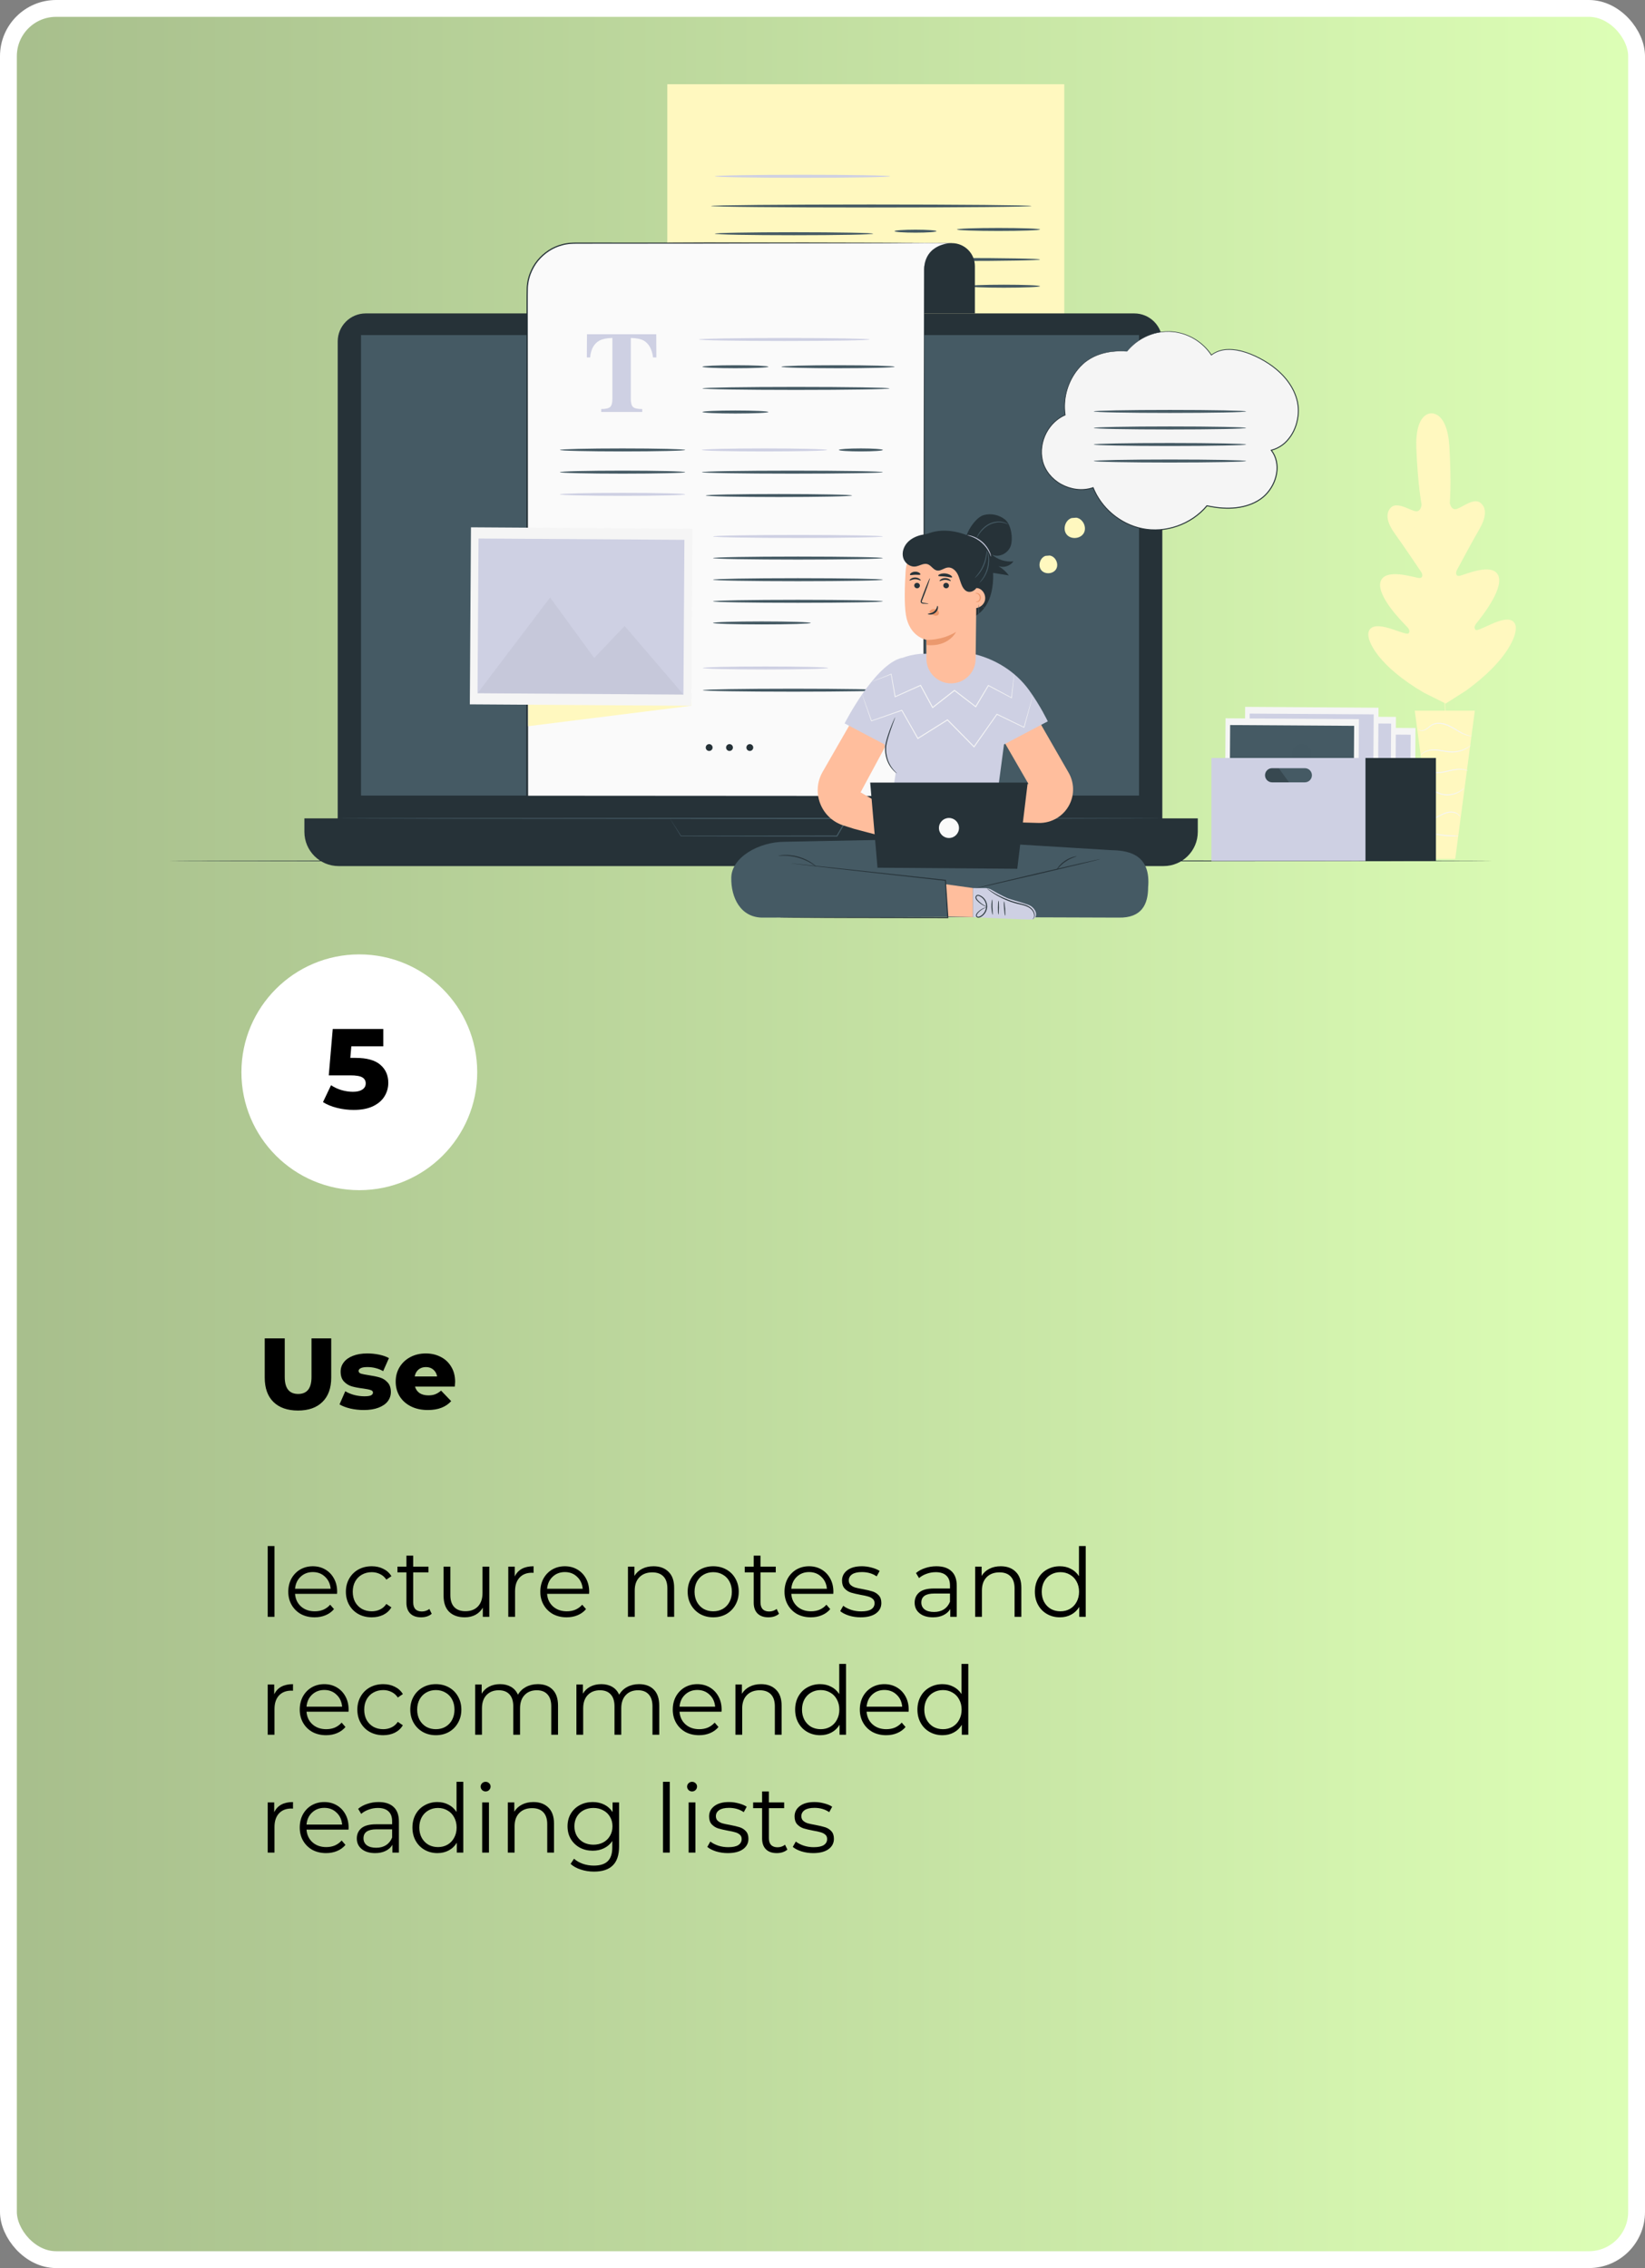 <?xml version="1.0" encoding="UTF-8"?> <svg xmlns="http://www.w3.org/2000/svg" width="293" height="404" viewBox="0 0 293 404" fill="none"><rect x="0" y="0" width="293" height="404" fill="#808080" stroke="none"/> <rect x="1.5" y="1.5" width="290" height="401" rx="8.5" fill="url(#paint0_linear_161_5821)" stroke="white" stroke-width="3"></rect> <circle cx="64" cy="191" r="21" fill="white"></circle> <path d="M63.344 188.438C65.323 188.438 66.784 188.842 67.726 189.65C68.682 190.458 69.16 191.535 69.16 192.881C69.16 193.756 68.931 194.563 68.473 195.304C68.029 196.031 67.342 196.616 66.413 197.061C65.498 197.491 64.361 197.707 63.001 197.707C62.005 197.707 61.016 197.586 60.033 197.343C59.063 197.101 58.229 196.758 57.529 196.313L58.963 193.305C59.528 193.682 60.147 193.971 60.82 194.173C61.507 194.375 62.193 194.476 62.88 194.476C63.566 194.476 64.112 194.348 64.516 194.092C64.933 193.823 65.141 193.453 65.141 192.982C65.141 192.511 64.939 192.154 64.536 191.912C64.132 191.669 63.418 191.548 62.395 191.548H58.559L59.266 183.289H68.271V186.379H62.577L62.395 188.438H63.344Z" fill="black"></path> <path d="M265.897 153.354C265.897 153.402 213.084 153.443 147.954 153.443C82.799 153.443 30 153.402 30 153.354C30 153.306 82.799 153.265 147.954 153.265C213.084 153.265 265.897 153.306 265.897 153.354Z" fill="#263238"></path> <path d="M254.902 73.634C254.902 73.634 252.007 73.425 252.274 79.921C252.542 86.418 253.203 89.878 253.203 89.878C253.203 89.878 253.117 91.317 252.004 91.036C250.887 90.752 248.79 89.351 247.752 90.399C246.676 91.485 247.059 93.154 248.485 95.117C249.91 97.08 252.877 101.497 253.145 101.898C253.405 102.292 253.511 103.028 252.72 102.956C251.928 102.884 246.59 101.075 245.884 103.662C245.178 106.246 250.047 111.063 250.571 111.601C251.092 112.139 251.123 112.478 250.911 112.8C250.698 113.126 248.961 112.348 247.423 111.896C245.884 111.443 244.02 111.19 243.736 112.714C243.452 114.239 245.6 118.704 253.635 123.394L257.499 125.323L261.159 122.99C268.683 117.518 270.372 112.862 269.937 111.375C269.502 109.884 267.672 110.326 266.188 110.929C264.701 111.532 263.053 112.482 262.81 112.18C262.567 111.878 262.56 111.539 263.026 110.95C263.492 110.364 267.857 105.084 266.894 102.583C265.931 100.082 260.802 102.415 260.021 102.566C259.24 102.717 259.271 101.973 259.493 101.555C259.72 101.13 262.228 96.44 263.451 94.343C264.674 92.246 264.886 90.55 263.708 89.577C262.57 88.638 260.624 90.241 259.541 90.635C258.459 91.029 258.233 89.604 258.233 89.604C258.233 89.604 258.544 86.096 258.161 79.606C257.777 73.117 254.847 73.641 254.847 73.641" fill="#FFF8BF"></path> <path d="M255.129 79.452C255.129 79.452 255.136 79.496 255.146 79.589C255.153 79.685 255.163 79.819 255.177 79.986C255.201 80.343 255.235 80.86 255.279 81.521C255.369 82.854 255.482 84.783 255.615 87.168C255.879 91.937 256.191 98.526 256.506 105.803C256.825 113.084 257.116 119.673 257.356 124.443C257.476 126.82 257.575 128.749 257.644 130.089C257.678 130.75 257.702 131.268 257.719 131.624C257.726 131.795 257.733 131.926 257.736 132.025C257.74 132.114 257.736 132.162 257.736 132.162C257.736 132.162 257.729 132.117 257.719 132.025C257.712 131.929 257.702 131.795 257.688 131.627C257.664 131.271 257.63 130.754 257.585 130.092C257.496 128.76 257.383 126.831 257.25 124.446C256.986 119.677 256.674 113.088 256.355 105.807C256.037 98.529 255.745 91.941 255.506 87.171C255.386 84.793 255.286 82.864 255.218 81.525C255.183 80.864 255.16 80.346 255.142 79.99C255.136 79.819 255.129 79.685 255.125 79.589C255.129 79.5 255.129 79.452 255.129 79.452Z" fill="#FFF8BF"></path> <path d="M250.606 92.479C250.613 92.472 250.699 92.544 250.846 92.677C250.993 92.811 251.202 93.013 251.459 93.267C251.97 93.77 252.655 94.49 253.399 95.292C254.125 96.087 254.783 96.806 255.29 97.361C255.516 97.605 255.708 97.814 255.866 97.985C256.003 98.132 256.075 98.218 256.068 98.225C256.061 98.231 255.975 98.16 255.824 98.026C255.677 97.889 255.468 97.687 255.215 97.433C254.711 96.923 254.032 96.196 253.292 95.395C252.563 94.606 251.898 93.894 251.387 93.342C251.161 93.099 250.966 92.89 250.808 92.722C250.671 92.571 250.599 92.486 250.606 92.479Z" fill="#FFF8BF"></path> <path d="M256.448 98.098C256.42 98.07 257.832 96.59 259.603 94.791C261.375 92.993 262.838 91.561 262.865 91.588C262.893 91.615 261.481 93.096 259.709 94.894C257.938 96.693 256.478 98.129 256.448 98.098Z" fill="#FFF8BF"></path> <path d="M256.434 109.299C256.431 109.288 256.527 109.23 256.705 109.127C256.91 109.011 257.164 108.87 257.462 108.702C258.099 108.343 258.98 107.846 259.929 107.26C260.881 106.677 261.724 106.122 262.334 105.715C262.619 105.526 262.858 105.365 263.054 105.235C263.225 105.122 263.321 105.064 263.328 105.074C263.335 105.081 263.249 105.156 263.088 105.283C262.927 105.41 262.691 105.588 262.392 105.804C261.8 106.232 260.96 106.804 260.008 107.39C259.055 107.976 258.164 108.463 257.513 108.798C257.188 108.966 256.921 109.096 256.736 109.182C256.544 109.264 256.438 109.309 256.434 109.299Z" fill="#FFF8BF"></path> <path d="M250.03 105.379C250.037 105.368 250.13 105.416 250.297 105.505C250.465 105.595 250.705 105.728 251 105.896C251.589 106.232 252.394 106.701 253.282 107.229C254.169 107.757 254.967 108.243 255.543 108.599C255.831 108.778 256.06 108.925 256.221 109.028C256.379 109.13 256.465 109.192 256.458 109.202C256.451 109.213 256.359 109.165 256.191 109.076C256.023 108.987 255.783 108.853 255.488 108.685C254.899 108.349 254.094 107.88 253.203 107.352C252.316 106.825 251.517 106.338 250.942 105.982C250.654 105.804 250.424 105.656 250.263 105.553C250.109 105.451 250.023 105.389 250.03 105.379Z" fill="#FFF8BF"></path> <path d="M248.759 115.267C248.766 115.257 248.886 115.318 249.098 115.431C249.338 115.562 249.639 115.73 249.999 115.928C250.756 116.353 251.795 116.949 252.939 117.614C254.083 118.279 255.115 118.889 255.858 119.337C256.208 119.553 256.502 119.731 256.735 119.875C256.941 120.006 257.051 120.081 257.047 120.091C257.044 120.102 256.92 120.04 256.708 119.927C256.471 119.797 256.17 119.629 255.807 119.43C255.05 119.005 254.011 118.409 252.867 117.744C251.723 117.08 250.691 116.47 249.948 116.021C249.598 115.805 249.304 115.627 249.071 115.483C248.865 115.349 248.755 115.274 248.759 115.267Z" fill="#FFF8BF"></path> <path d="M256.879 119.916C256.876 119.906 256.996 119.827 257.215 119.69C257.462 119.54 257.777 119.348 258.154 119.118C258.946 118.635 260.039 117.963 261.227 117.189C262.416 116.418 263.472 115.688 264.232 115.161C264.595 114.907 264.9 114.698 265.137 114.534C265.353 114.386 265.473 114.308 265.479 114.318C265.486 114.325 265.377 114.421 265.171 114.582C264.969 114.743 264.667 114.972 264.294 115.246C263.547 115.798 262.499 116.542 261.306 117.316C260.117 118.09 259.014 118.748 258.205 119.211C257.801 119.44 257.472 119.622 257.243 119.742C257.013 119.862 256.883 119.923 256.879 119.916Z" fill="#FFF8BF"></path> <path d="M262.687 126.588H251.993L255.485 153.004H259.199L262.687 126.588Z" fill="#FFF8BF"></path> <path d="M252.549 129.832C252.545 129.836 252.559 129.87 252.607 129.925C252.651 129.98 252.737 130.055 252.864 130.11C253.117 130.219 253.563 130.23 253.995 129.973C254.426 129.733 254.803 129.267 255.382 129.061C255.954 128.842 256.667 128.883 257.349 129.099C258.038 129.311 258.637 129.661 259.179 129.986C259.723 130.308 260.22 130.6 260.669 130.785C261.114 130.98 261.498 131.069 261.769 131.103C261.902 131.121 262.009 131.127 262.081 131.124C262.153 131.124 262.19 131.121 262.19 131.114C262.197 131.079 261.584 131.083 260.724 130.672C260.292 130.473 259.806 130.178 259.268 129.849C258.73 129.517 258.116 129.154 257.407 128.935C256.705 128.708 255.947 128.667 255.331 128.911C255.022 129.027 254.765 129.212 254.55 129.394C254.33 129.575 254.135 129.743 253.936 129.866C253.546 130.12 253.134 130.13 252.895 130.048C252.641 129.962 252.562 129.819 252.549 129.832Z" fill="#F5F5F5"></path> <path d="M252.939 134.701C252.953 134.712 253.025 134.592 253.193 134.417C253.364 134.249 253.642 134.026 254.046 133.875C254.447 133.721 254.964 133.629 255.533 133.653C256.105 133.673 256.729 133.797 257.393 133.906C258.055 134.019 258.713 134.067 259.298 133.985C259.884 133.91 260.395 133.742 260.799 133.557C261.203 133.372 261.505 133.17 261.7 133.022C261.899 132.872 261.992 132.772 261.985 132.765C261.964 132.738 261.553 133.105 260.748 133.444C260.347 133.608 259.847 133.762 259.278 133.824C258.709 133.896 258.079 133.841 257.421 133.732C256.763 133.625 256.129 133.502 255.536 133.488C254.944 133.475 254.413 133.584 253.998 133.759C253.58 133.93 253.299 134.18 253.141 134.369C253.066 134.468 253.008 134.547 252.98 134.605C252.95 134.664 252.936 134.698 252.939 134.701Z" fill="#F5F5F5"></path> <path d="M261.478 137.305C261.481 137.298 261.382 137.23 261.183 137.151C260.985 137.072 260.68 136.993 260.296 136.962C259.912 136.932 259.453 136.956 258.956 137.038C258.456 137.12 257.921 137.257 257.363 137.377C256.801 137.497 256.26 137.576 255.77 137.555C255.28 137.538 254.845 137.432 254.505 137.281C253.817 136.98 253.573 136.541 253.546 136.568C253.539 136.572 253.587 136.681 253.728 136.846C253.865 137.01 254.105 137.219 254.454 137.394C254.8 137.565 255.252 137.689 255.763 137.716C256.273 137.744 256.832 137.665 257.397 137.545C257.966 137.425 258.497 137.281 258.984 137.195C259.47 137.106 259.916 137.069 260.289 137.082C261.039 137.11 261.468 137.336 261.478 137.305Z" fill="#F5F5F5"></path> <path d="M253.885 140.968C253.892 140.995 254.265 140.732 254.923 140.862C255.245 140.92 255.605 141.084 256.009 141.266C256.414 141.454 256.897 141.616 257.417 141.653C258.469 141.753 259.401 141.413 259.977 141.06C260.272 140.886 260.474 140.697 260.614 140.571C260.744 140.433 260.81 140.351 260.803 140.344C260.779 140.32 260.498 140.636 259.915 140.954C259.343 141.269 258.442 141.578 257.435 141.478C256.424 141.42 255.646 140.817 254.944 140.738C254.601 140.687 254.317 140.735 254.138 140.807C253.957 140.882 253.878 140.961 253.885 140.968Z" fill="#F5F5F5"></path> <path d="M254.481 146.039C254.481 146.059 254.841 146.056 255.372 145.861C255.91 145.682 256.574 145.268 257.352 144.959C257.743 144.812 258.133 144.72 258.49 144.723C258.846 144.723 259.161 144.812 259.405 144.932C259.895 145.175 260.038 145.525 260.066 145.501C260.073 145.497 260.052 145.412 259.963 145.275C259.877 145.141 259.713 144.966 259.463 144.822C259.213 144.679 258.877 144.572 258.493 144.562C258.109 144.552 257.695 144.644 257.294 144.798C256.489 145.121 255.845 145.542 255.331 145.748C254.82 145.967 254.478 146.011 254.481 146.039Z" fill="#F5F5F5"></path> <path d="M255.006 148.399C254.999 148.42 255.256 148.512 255.684 148.619C256.109 148.725 256.708 148.838 257.377 148.903C258.045 148.968 258.655 148.975 259.093 148.951C259.532 148.93 259.802 148.889 259.799 148.869C259.795 148.817 258.716 148.862 257.394 148.728C256.071 148.602 255.019 148.348 255.006 148.399Z" fill="#F5F5F5"></path> <path d="M184.002 87.894H118.858V15H189.563V82.34C189.559 85.407 187.072 87.894 184.002 87.894Z" fill="#FFF8BF"></path> <path d="M183.721 36.695C183.721 36.843 170.941 36.962 155.18 36.962C139.416 36.962 126.639 36.843 126.639 36.695C126.639 36.548 139.416 36.428 155.18 36.428C170.945 36.428 183.721 36.548 183.721 36.695Z" fill="#455A64"></path> <path d="M155.519 41.633C155.519 41.78 149.205 41.9 141.42 41.9C133.632 41.9 127.317 41.78 127.317 41.633C127.317 41.485 133.629 41.365 141.42 41.365C149.208 41.365 155.519 41.485 155.519 41.633Z" fill="#455A64"></path> <path d="M166.802 41.177C166.802 41.324 165.13 41.444 163.067 41.444C161.005 41.444 159.333 41.324 159.333 41.177C159.333 41.029 161.005 40.91 163.067 40.91C165.13 40.91 166.802 41.029 166.802 41.177Z" fill="#455A64"></path> <path d="M185.246 40.872C185.246 41.019 181.936 41.139 177.852 41.139C173.768 41.139 170.458 41.019 170.458 40.872C170.458 40.724 173.768 40.605 177.852 40.605C181.936 40.605 185.246 40.724 185.246 40.872Z" fill="#455A64"></path> <path d="M153.166 46.357C153.166 46.505 147.228 46.625 139.902 46.625C132.577 46.625 126.639 46.505 126.639 46.357C126.639 46.21 132.577 46.09 139.902 46.09C147.228 46.09 153.166 46.21 153.166 46.357Z" fill="#455A64"></path> <path d="M185.246 46.224C185.246 46.371 178.76 46.491 170.763 46.491C162.762 46.491 156.28 46.371 156.28 46.224C156.28 46.077 162.762 45.956 170.763 45.956C178.763 45.956 185.246 46.073 185.246 46.224Z" fill="#455A64"></path> <path d="M185.246 50.98C185.246 51.127 182.358 51.247 178.798 51.247C175.234 51.247 172.349 51.127 172.349 50.98C172.349 50.832 175.234 50.712 178.798 50.712C182.361 50.709 185.246 50.829 185.246 50.98Z" fill="#455A64"></path> <path d="M158.569 31.402C158.569 31.549 151.572 31.669 142.945 31.669C134.314 31.669 127.317 31.549 127.317 31.402C127.317 31.254 134.31 31.134 142.945 31.134C151.572 31.134 158.569 31.254 158.569 31.402Z" fill="#CED0E3"></path> <path d="M202.035 152.956H65.144C62.386 152.956 60.152 150.722 60.152 147.964V60.82C60.152 58.062 62.386 55.828 65.144 55.828H202.035C204.793 55.828 207.027 58.062 207.027 60.82V147.964C207.027 150.722 204.793 152.956 202.035 152.956Z" fill="#263238"></path> <path d="M207.246 154.272H60.316C56.948 154.272 54.217 151.541 54.217 148.173V145.771H213.345V148.173C213.341 151.541 210.614 154.272 207.246 154.272Z" fill="#263238"></path> <path d="M202.878 59.689H64.301V141.711H202.878V59.689Z" fill="#455A64"></path> <path d="M119.317 145.771C119.314 145.771 119.365 145.768 119.471 145.768C119.584 145.768 119.738 145.765 119.937 145.765C120.359 145.761 120.969 145.758 121.746 145.754C123.336 145.747 125.625 145.737 128.462 145.727C134.177 145.713 142.088 145.696 150.911 145.679H151.075L150.993 145.823C150.712 146.306 150.407 146.827 150.102 147.351C149.784 147.899 149.465 148.444 149.16 148.965L149.133 149.013H149.078C136.867 148.989 126.44 148.972 121.294 148.961H121.27L121.256 148.941C120.622 147.909 120.136 147.118 119.8 146.573C119.643 146.316 119.519 146.114 119.434 145.974C119.355 145.837 119.317 145.771 119.317 145.771C119.317 145.771 119.368 145.843 119.454 145.98C119.547 146.121 119.673 146.323 119.841 146.58C120.184 147.111 120.681 147.885 121.325 148.889L121.287 148.869C126.433 148.859 136.863 148.841 149.071 148.817L148.989 148.865C149.294 148.345 149.612 147.8 149.931 147.252C150.236 146.727 150.541 146.21 150.822 145.723L150.904 145.867C142.116 145.847 134.235 145.833 128.544 145.819C125.697 145.809 123.394 145.799 121.798 145.792C121.006 145.789 120.389 145.785 119.961 145.782C119.756 145.778 119.598 145.778 119.478 145.778C119.379 145.775 119.317 145.771 119.317 145.771Z" fill="#455A64"></path> <path d="M207.026 145.772C207.026 145.819 174.144 145.861 133.594 145.861C93.027 145.861 60.155 145.819 60.155 145.772C60.155 145.724 93.03 145.682 133.594 145.682C174.144 145.682 207.026 145.724 207.026 145.772Z" fill="#455A64"></path> <path d="M169.543 43.308C171.808 43.308 173.644 45.145 173.644 47.409V55.828H161.378V48.06C161.378 45.436 163.506 43.305 166.134 43.305H169.543V43.308Z" fill="#263238"></path> <path d="M169.543 43.308C169.543 43.356 157.969 43.387 143.692 43.373C129.411 43.359 117.837 43.312 117.837 43.26C117.837 43.212 129.411 43.181 143.692 43.195C157.969 43.209 169.543 43.26 169.543 43.308Z" fill="#263238"></path> <path d="M169.437 43.298L164.321 43.263L156.889 43.308H102.291C97.656 43.308 93.897 47.067 93.897 51.702V140.358V141.907H164.602V47.91C164.811 43.308 169.437 43.298 169.437 43.298Z" fill="#FAFAFA"></path> <path d="M169.437 43.298L126.803 43.39L105.488 43.407L102.823 43.411C102.377 43.401 101.939 43.428 101.5 43.452C101.065 43.514 100.63 43.562 100.208 43.688C98.502 44.11 96.971 45.134 95.857 46.488C95.302 47.169 94.87 47.944 94.555 48.759C94.487 48.968 94.391 49.167 94.343 49.379L94.178 50.017C94.113 50.448 94.027 50.88 94.024 51.322C93.986 53.087 94.017 54.872 94.007 56.647L94.065 141.91L93.894 141.739L164.599 141.783L164.475 141.907L164.51 91.197L164.551 65.843L164.575 53.166L164.582 49.996L164.585 48.413C164.585 48.149 164.578 47.886 164.619 47.622C164.654 47.358 164.664 47.094 164.743 46.84C164.976 45.813 165.565 44.846 166.456 44.261C166.888 43.956 167.371 43.726 167.878 43.575C168.385 43.414 168.906 43.315 169.437 43.298ZM169.437 43.298C168.909 43.315 168.385 43.418 167.881 43.575C167.378 43.73 166.894 43.962 166.466 44.267C165.582 44.857 165 45.819 164.77 46.844C164.691 47.097 164.681 47.361 164.65 47.622C164.609 47.882 164.619 48.146 164.619 48.413L164.623 50L164.63 53.169L164.654 65.846L164.695 91.201L164.729 141.91V142.033H164.606L93.901 142.078H93.729V141.907L93.787 56.643C93.798 54.865 93.77 53.093 93.811 51.308C93.815 50.856 93.901 50.414 93.969 49.969L94.137 49.314C94.188 49.095 94.284 48.889 94.356 48.677C94.682 47.841 95.124 47.046 95.696 46.347C96.84 44.963 98.41 43.914 100.16 43.486C100.592 43.356 101.041 43.308 101.486 43.246C101.935 43.222 102.384 43.198 102.826 43.205L105.492 43.209L126.807 43.226L169.437 43.298Z" fill="#263238"></path> <path d="M104.549 59.538H116.887L116.908 63.67H116.319C116.123 62.19 115.572 61.193 114.657 60.669C114.143 60.381 113.376 60.224 112.354 60.196V70.992C112.354 71.746 112.485 72.246 112.748 72.493C113.012 72.74 113.561 72.863 114.393 72.863V73.384H107.088V72.863C107.89 72.863 108.421 72.736 108.685 72.486C108.949 72.236 109.079 71.736 109.079 70.989V60.193C108.078 60.22 107.311 60.378 106.776 60.666C105.797 61.2 105.241 62.201 105.115 63.667H104.525L104.549 59.538Z" fill="#CED0E3"></path> <path d="M154.899 60.47C154.899 60.618 148.095 60.738 139.7 60.738C131.302 60.738 124.498 60.618 124.498 60.47C124.498 60.323 131.302 60.203 139.7 60.203C148.095 60.203 154.899 60.323 154.899 60.47Z" fill="#CED0E3"></path> <path d="M136.863 65.325C136.863 65.473 134.232 65.593 130.987 65.593C127.739 65.593 125.111 65.473 125.111 65.325C125.111 65.178 127.742 65.058 130.987 65.058C134.232 65.058 136.863 65.178 136.863 65.325Z" fill="#455A64"></path> <path d="M122.048 80.144C122.048 80.291 117.049 80.411 110.888 80.411C104.724 80.411 99.725 80.291 99.725 80.144C99.725 79.997 104.721 79.877 110.888 79.877C117.052 79.877 122.048 79.997 122.048 80.144Z" fill="#455A64"></path> <path d="M147.327 80.144C147.327 80.291 142.328 80.411 136.168 80.411C130.004 80.411 125.005 80.291 125.005 80.144C125.005 79.997 130 79.877 136.168 79.877C142.328 79.877 147.327 79.997 147.327 80.144Z" fill="#CED0E3"></path> <path d="M122.048 84.102C122.048 84.249 117.049 84.369 110.888 84.369C104.724 84.369 99.725 84.249 99.725 84.102C99.725 83.954 104.721 83.834 110.888 83.834C117.052 83.834 122.048 83.954 122.048 84.102Z" fill="#455A64"></path> <path d="M122.048 88.059C122.048 88.206 117.049 88.326 110.888 88.326C104.724 88.326 99.725 88.206 99.725 88.059C99.725 87.912 104.721 87.792 110.888 87.792C117.052 87.788 122.048 87.908 122.048 88.059Z" fill="#CED0E3"></path> <path d="M136.863 73.388C136.863 73.535 134.232 73.655 130.987 73.655C127.739 73.655 125.111 73.535 125.111 73.388C125.111 73.24 127.742 73.12 130.987 73.12C134.232 73.12 136.863 73.24 136.863 73.388Z" fill="#455A64"></path> <path d="M157.25 80.144C157.25 80.291 155.495 80.411 153.333 80.411C151.168 80.411 149.414 80.291 149.414 80.144C149.414 79.997 151.168 79.877 153.333 79.877C155.495 79.877 157.25 79.997 157.25 80.144Z" fill="#455A64"></path> <path d="M159.346 65.325C159.346 65.473 154.831 65.593 149.263 65.593C143.692 65.593 139.179 65.473 139.179 65.325C139.179 65.178 143.695 65.058 149.263 65.058C154.831 65.058 159.346 65.178 159.346 65.325Z" fill="#455A64"></path> <path d="M158.435 69.187C158.435 69.334 150.973 69.454 141.773 69.454C132.57 69.454 125.107 69.334 125.107 69.187C125.107 69.04 132.566 68.92 141.773 68.92C150.976 68.92 158.435 69.04 158.435 69.187Z" fill="#455A64"></path> <path d="M157.25 84.102C157.25 84.249 150.03 84.369 141.129 84.369C132.224 84.369 125.005 84.249 125.005 84.102C125.005 83.954 132.22 83.834 141.129 83.834C150.03 83.834 157.25 83.954 157.25 84.102Z" fill="#455A64"></path> <path d="M157.25 95.556C157.25 95.703 150.476 95.823 142.122 95.823C133.766 95.823 126.992 95.703 126.992 95.556C126.992 95.408 133.766 95.288 142.122 95.288C150.476 95.288 157.25 95.408 157.25 95.556Z" fill="#CED0E3"></path> <path d="M157.25 99.407C157.25 99.554 150.476 99.674 142.122 99.674C133.766 99.674 126.992 99.554 126.992 99.407C126.992 99.259 133.766 99.139 142.122 99.139C150.476 99.139 157.25 99.259 157.25 99.407Z" fill="#455A64"></path> <path d="M157.25 103.258C157.25 103.405 150.476 103.525 142.122 103.525C133.766 103.525 126.992 103.405 126.992 103.258C126.992 103.111 133.766 102.991 142.122 102.991C150.476 102.991 157.25 103.111 157.25 103.258Z" fill="#455A64"></path> <path d="M157.25 107.109C157.25 107.257 150.476 107.376 142.122 107.376C133.766 107.376 126.992 107.257 126.992 107.109C126.992 106.962 133.766 106.842 142.122 106.842C150.476 106.842 157.25 106.962 157.25 107.109Z" fill="#455A64"></path> <path d="M144.411 110.96C144.411 111.036 143.435 111.101 141.859 111.149C140.283 111.197 138.107 111.227 135.702 111.227C133.296 111.227 131.117 111.197 129.541 111.149C127.965 111.101 126.992 111.032 126.992 110.96C126.992 110.885 127.965 110.82 129.541 110.772C131.117 110.724 133.296 110.693 135.702 110.693C138.107 110.693 140.283 110.724 141.859 110.772C143.435 110.82 144.411 110.885 144.411 110.96Z" fill="#455A64"></path> <path d="M151.767 88.265C151.767 88.412 145.932 88.532 138.737 88.532C131.539 88.532 125.707 88.412 125.707 88.265C125.707 88.117 131.542 87.997 138.737 87.997C145.932 87.997 151.767 88.117 151.767 88.265Z" fill="#455A64"></path> <path d="M121.52 95.991L123.127 125.717L94.062 129.356L94.038 95.737L121.52 95.991Z" fill="#FFF8BF"></path> <path d="M83.887 93.928L83.685 125.463L123.128 125.717L123.331 94.181L83.887 93.928Z" fill="#F5F5F5"></path> <path d="M85.233 95.922L85.056 123.486L121.728 123.722L121.905 96.157L85.233 95.922Z" fill="#CED0E3"></path> <g opacity="0.2"> <path opacity="0.2" d="M85.054 123.487L97.975 106.434L105.838 117.206L111.258 111.508L121.729 123.723L85.054 123.487Z" fill="black"></path> </g> <g opacity="0.2"> <g opacity="0.2"> <g opacity="0.2"> <path opacity="0.2" d="M109.288 104.409C109.278 106.002 107.976 107.287 106.383 107.277C104.789 107.267 103.504 105.965 103.515 104.372C103.525 102.778 104.827 101.493 106.42 101.504C108.013 101.514 109.298 102.816 109.288 104.409Z" fill="black"></path> </g> </g> </g> <path d="M126.923 133.156C126.923 133.492 126.649 133.766 126.313 133.766C125.977 133.766 125.703 133.492 125.703 133.156C125.703 132.82 125.977 132.546 126.313 132.546C126.652 132.546 126.923 132.82 126.923 133.156Z" fill="#263238"></path> <path d="M130.545 133.156C130.545 133.492 130.271 133.766 129.935 133.766C129.599 133.766 129.325 133.492 129.325 133.156C129.325 132.82 129.599 132.546 129.935 132.546C130.271 132.546 130.545 132.82 130.545 133.156Z" fill="#263238"></path> <path d="M134.163 133.156C134.163 133.492 133.889 133.766 133.553 133.766C133.217 133.766 132.943 133.492 132.943 133.156C132.943 132.82 133.217 132.546 133.553 132.546C133.889 132.546 134.163 132.82 134.163 133.156Z" fill="#263238"></path> <path d="M147.498 118.985C147.498 119.132 142.499 119.252 136.338 119.252C130.174 119.252 125.176 119.132 125.176 118.985C125.176 118.837 130.171 118.717 136.338 118.717C142.499 118.717 147.498 118.837 147.498 118.985Z" fill="#CED0E3"></path> <path d="M157.42 122.942C157.42 123.089 150.201 123.209 141.3 123.209C132.395 123.209 125.176 123.089 125.176 122.942C125.176 122.795 132.391 122.675 141.3 122.675C150.201 122.675 157.42 122.795 157.42 122.942Z" fill="#455A64"></path> <path d="M228.364 129.529L228.242 148.525L252 148.677L252.122 129.682L228.364 129.529Z" fill="#F5F5F5"></path> <path d="M229.174 130.732L229.067 147.335L251.156 147.477L251.263 130.873L229.174 130.732Z" fill="#CED0E3"></path> <path opacity="0.2" d="M229.065 147.337L236.846 137.069L241.584 143.555L244.85 140.125L251.154 147.481L229.065 147.337Z" fill="black"></path> <g opacity="0.2"> <g opacity="0.2"> <path opacity="0.2" d="M243.664 135.845C243.657 136.805 242.873 137.579 241.913 137.572C240.954 137.565 240.18 136.781 240.187 135.822C240.193 134.862 240.978 134.088 241.937 134.095C242.897 134.102 243.671 134.886 243.664 135.845Z" fill="black"></path> </g> </g> <path d="M224.879 127.546L224.757 146.541L248.515 146.694L248.637 127.699L224.879 127.546Z" fill="#F5F5F5"></path> <path d="M225.692 128.745L225.586 145.349L247.675 145.491L247.782 128.887L225.692 128.745Z" fill="#CED0E3"></path> <path opacity="0.2" d="M225.58 145.354L233.365 135.085L238.1 141.571L241.365 138.141L247.673 145.497L225.58 145.354Z" fill="black"></path> <g opacity="0.2"> <g opacity="0.2"> <path opacity="0.2" d="M240.179 133.865C240.173 134.825 239.388 135.599 238.429 135.592C237.469 135.585 236.695 134.801 236.702 133.841C236.709 132.882 237.493 132.108 238.453 132.114C239.412 132.118 240.186 132.902 240.179 133.865Z" fill="black"></path> </g> </g> <path d="M221.778 125.908L221.656 144.904L245.413 145.056L245.535 126.061L221.778 125.908Z" fill="#F5F5F5"></path> <path d="M222.587 127.107L222.48 143.711L244.57 143.853L244.676 127.249L222.587 127.107Z" fill="#CED0E3"></path> <path opacity="0.2" d="M222.479 143.716L230.26 133.444L234.999 139.933L238.261 136.5L244.569 143.856L222.479 143.716Z" fill="black"></path> <g opacity="0.2"> <g opacity="0.2"> <path opacity="0.2" d="M237.075 132.224C237.069 133.183 236.284 133.958 235.325 133.951C234.365 133.944 233.591 133.159 233.598 132.2C233.605 131.241 234.389 130.466 235.349 130.473C236.308 130.48 237.082 131.265 237.075 132.224Z" fill="black"></path> </g> </g> <path d="M218.292 127.945L218.17 146.941L241.928 147.093L242.05 128.098L218.292 127.945Z" fill="#F5F5F5"></path> <path d="M219.105 129.148L218.998 145.752L241.087 145.894L241.194 129.29L219.105 129.148Z" fill="#455A64"></path> <path opacity="0.2" d="M218.995 145.754L226.776 135.486L231.514 141.972L234.776 138.542L241.084 145.898L218.995 145.754Z" fill="black"></path> <g opacity="0.2"> <g opacity="0.2"> <path opacity="0.2" d="M233.59 134.266C233.583 135.225 232.799 136 231.839 135.993C230.88 135.986 230.106 135.201 230.113 134.242C230.119 133.283 230.904 132.508 231.863 132.515C232.823 132.522 233.597 133.303 233.59 134.266Z" fill="black"></path> </g> </g> <path d="M255.762 135.016H242.046V153.357H255.762V135.016Z" fill="#263238"></path> <path d="M215.777 135.017V153.358H243.212V135.017H215.777ZM232.412 139.355H226.58C225.885 139.355 225.32 138.79 225.32 138.094C225.32 137.398 225.885 136.833 226.58 136.833H232.412C233.108 136.833 233.673 137.398 233.673 138.094C233.673 138.79 233.108 139.355 232.412 139.355Z" fill="#CED0E3"></path> <path d="M197.988 151.439L172.476 149.876C172.315 149.51 172.208 149.297 172.208 149.297L165.294 149.434L163.043 149.297C163.043 149.297 163.009 149.366 162.954 149.482L139.744 149.945C135.115 149.945 130.253 152.768 130.253 156.376C130.195 159.809 131.857 163.537 136.003 163.451L167.627 163.345L199.249 163.451C203.395 163.537 204.491 161.036 204.498 158.068C204.984 152.545 201.524 151.483 197.988 151.439Z" fill="#455A64"></path> <path d="M138.909 163.455C138.909 163.455 138.96 163.448 139.059 163.444C139.169 163.441 139.316 163.441 139.505 163.437C139.906 163.434 140.485 163.427 141.228 163.42C142.732 163.413 144.905 163.403 147.591 163.393C152.987 163.386 160.464 163.376 168.824 163.365L168.735 163.461C168.69 162.769 168.646 162.026 168.598 161.279C168.502 159.751 168.409 158.243 168.32 156.814L168.399 156.897C160.631 156.033 153.769 155.269 148.838 154.721C146.385 154.44 144.411 154.214 143.041 154.056C142.366 153.974 141.845 153.912 141.478 153.868C141.307 153.844 141.173 153.827 141.074 153.816C140.982 153.803 140.937 153.796 140.937 153.792C140.937 153.789 140.985 153.792 141.074 153.799C141.173 153.809 141.307 153.82 141.478 153.837C141.845 153.875 142.369 153.926 143.044 153.995C144.415 154.138 146.388 154.347 148.845 154.604C153.775 155.139 160.642 155.882 168.413 156.722L168.488 156.729L168.491 156.804C168.58 158.236 168.676 159.74 168.772 161.269C168.82 162.015 168.865 162.759 168.909 163.451L168.916 163.547H168.82C160.457 163.537 152.98 163.526 147.588 163.52C144.898 163.509 142.729 163.499 141.225 163.492C140.481 163.485 139.902 163.479 139.501 163.475C139.31 163.472 139.162 163.468 139.056 163.468C138.96 163.458 138.909 163.455 138.909 163.455Z" fill="#263238"></path> <path d="M145.429 154.382C145.408 154.406 145.093 154.149 144.534 153.81C143.979 153.47 143.167 153.066 142.211 152.788C141.255 152.514 140.354 152.425 139.7 152.418C139.049 152.412 138.641 152.46 138.638 152.429C138.638 152.415 138.737 152.394 138.919 152.364C139.1 152.329 139.367 152.305 139.7 152.292C140.361 152.264 141.286 152.336 142.259 152.617C143.232 152.898 144.055 153.33 144.599 153.703C144.874 153.888 145.086 154.053 145.223 154.176C145.364 154.299 145.435 154.371 145.429 154.382Z" fill="#263238"></path> <path d="M196.008 153.025C196.018 153.073 190.988 154.289 184.769 155.742C178.551 157.195 173.5 158.332 173.49 158.284C173.48 158.236 178.51 157.02 184.728 155.567C190.947 154.115 195.997 152.977 196.008 153.025Z" fill="#263238"></path> <path d="M191.756 152.532C191.773 152.586 190.782 152.785 189.785 153.477C188.778 154.156 188.23 155.002 188.182 154.964C188.165 154.954 188.274 154.728 188.525 154.406C188.771 154.084 189.169 153.679 189.683 153.33C190.197 152.981 190.721 152.761 191.111 152.648C191.499 152.535 191.752 152.511 191.756 152.532Z" fill="#263238"></path> <path d="M182.258 123.569L190.337 137.634C191.334 139.371 191.396 141.492 190.502 143.284C189.464 145.364 187.312 146.652 184.989 146.587L172.582 146.238L172.257 141.725L183.183 139.632L175.817 126.879L182.258 123.569Z" fill="#FFBE9D"></path> <path d="M152.141 147.642L163.55 150.664L163.797 147.242L153.282 141.136L160.96 126.882L154.515 123.573L146.436 137.638C144.48 141.27 146.306 145.789 150.239 147.039L152.141 147.642Z" fill="#FFBE9D"></path> <path d="M178.828 132.601L186.626 128.493C186.626 128.493 185.328 125.745 183.286 122.922C180.87 119.581 177.125 117.244 172.87 116.357L163.9 116.463C162.622 116.6 161.573 116.843 160.7 117.2L160.706 117.166C155.838 118.238 150.438 128.856 150.438 128.856L157.534 132.591L157.691 133.708C157.897 135.178 158.541 136.558 159.541 137.686L157.475 151.278L180.507 151.754L177.574 142.02L178.828 132.601Z" fill="#CED0E3"></path> <path d="M159.751 137.761C159.744 137.768 159.617 137.682 159.408 137.501C159.199 137.319 158.915 137.031 158.623 136.623C158.044 135.818 157.527 134.455 157.664 132.916C157.774 132.159 157.99 131.47 158.192 130.85C158.397 130.23 158.606 129.682 158.791 129.223C158.973 128.763 159.131 128.397 159.247 128.147C159.36 127.897 159.432 127.76 159.442 127.766C159.453 127.77 159.405 127.917 159.309 128.174C159.203 128.465 159.069 128.832 158.908 129.267C158.74 129.73 158.545 130.281 158.349 130.901C158.157 131.518 157.948 132.207 157.842 132.94C157.774 133.667 157.87 134.389 158.038 135.003C158.202 135.623 158.469 136.144 158.733 136.555C159.271 137.367 159.778 137.73 159.751 137.761Z" fill="#263238"></path> <path d="M156.297 154.56L154.995 139.399H183.053L181.192 154.749L156.297 154.56Z" fill="#263238"></path> <path d="M170.811 147.485C170.811 148.471 170.012 149.27 169.026 149.27C168.039 149.27 167.24 148.471 167.24 147.485C167.24 146.498 168.039 145.7 169.026 145.7C170.012 145.7 170.811 146.498 170.811 147.485Z" fill="#FAFAFA"></path> <path d="M168.532 157.52L173.298 158.185V163.365L168.916 163.252L168.532 157.52Z" fill="#FFBE9D"></path> <path d="M173.298 158.185H175.44C175.858 158.185 176.265 158.294 176.625 158.503L177.756 159.154C178.126 159.367 179.322 159.966 179.729 160.097C181.031 160.515 183.221 161.077 183.683 161.433C185.002 162.451 184.601 163.65 183.875 163.777C183.238 163.886 173.295 163.362 173.295 163.362V158.185H173.298Z" fill="#CED0E3"></path> <path d="M176.814 162.937C176.769 162.948 176.605 162.351 176.584 161.591C176.56 160.83 176.687 160.227 176.735 160.234C176.786 160.241 176.738 160.844 176.762 161.587C176.783 162.327 176.865 162.927 176.814 162.937Z" fill="#263238"></path> <path d="M177.831 162.906C177.783 162.906 177.745 162.351 177.752 161.669C177.759 160.988 177.804 160.433 177.852 160.436C177.9 160.436 177.937 160.991 177.93 161.673C177.924 162.355 177.879 162.906 177.831 162.906Z" fill="#263238"></path> <path d="M179.031 163.112C178.983 163.115 178.897 162.55 178.842 161.844C178.787 161.142 178.784 160.566 178.832 160.563C178.88 160.559 178.966 161.125 179.02 161.831C179.075 162.536 179.079 163.109 179.031 163.112Z" fill="#263238"></path> <path d="M175.888 161.556C175.885 161.567 175.724 161.532 175.45 161.419C175.175 161.303 174.788 161.104 174.381 160.758C174.278 160.672 174.175 160.576 174.076 160.47C173.976 160.364 173.867 160.244 173.802 160.083C173.736 159.922 173.736 159.713 173.86 159.552C173.921 159.47 174.024 159.418 174.127 159.405C174.23 159.391 174.326 159.408 174.415 159.439C175.11 159.675 175.707 160.357 175.816 161.197C175.922 162.046 175.467 162.834 174.864 163.232C174.713 163.331 174.555 163.42 174.374 163.451C174.285 163.468 174.189 163.468 174.093 163.437C173.997 163.406 173.918 163.335 173.877 163.245C173.795 163.057 173.867 162.882 173.939 162.752C174.014 162.615 174.12 162.516 174.213 162.42C174.6 162.046 174.99 161.841 175.265 161.731C175.542 161.621 175.707 161.597 175.707 161.604C175.71 161.618 175.556 161.666 175.292 161.793C175.032 161.919 174.662 162.135 174.302 162.509C174.213 162.605 174.12 162.701 174.059 162.817C173.997 162.93 173.956 163.074 174.007 163.177C174.059 163.287 174.196 163.324 174.343 163.29C174.487 163.263 174.631 163.18 174.771 163.088C175.319 162.718 175.734 161.981 175.638 161.21C175.542 160.443 174.987 159.805 174.367 159.586C174.216 159.535 174.062 159.542 173.983 159.641C173.901 159.74 173.891 159.898 173.939 160.021C174.045 160.278 174.281 160.477 174.463 160.652C175.247 161.358 175.905 161.522 175.888 161.556Z" fill="#263238"></path> <path d="M183.875 163.777C183.861 163.76 184.016 163.691 184.136 163.451C184.255 163.215 184.235 162.79 183.995 162.372C183.762 161.95 183.279 161.587 182.673 161.375C182.066 161.156 181.343 161.053 180.617 160.823C179.154 160.388 177.917 159.747 177.077 159.209C176.656 158.942 176.334 158.702 176.115 158.531C175.899 158.356 175.782 158.253 175.789 158.243C175.796 158.233 175.926 158.319 176.156 158.473C176.385 158.627 176.721 158.85 177.146 159.1C177.996 159.603 179.226 160.217 180.668 160.648C181.384 160.871 182.1 160.981 182.731 161.214C183.358 161.443 183.868 161.841 184.108 162.303C184.348 162.756 184.355 163.222 184.201 163.475C184.129 163.602 184.04 163.677 183.981 163.718C183.913 163.766 183.879 163.784 183.875 163.777Z" fill="#263238"></path> <path d="M180.63 120.078C180.634 120.078 180.634 120.102 180.63 120.15C180.627 120.208 180.62 120.277 180.613 120.362C180.596 120.561 180.569 120.838 180.538 121.191C180.462 121.928 180.36 122.98 180.226 124.302L180.219 124.381L180.147 124.344C178.999 123.741 177.598 123 176.012 122.168L176.111 122.14C175.429 123.292 174.672 124.57 173.863 125.93L173.815 126.012L173.74 125.954C172.558 125.046 171.28 124.069 169.957 123.052H170.067C169.543 123.463 168.984 123.902 168.419 124.344C167.655 124.94 166.905 125.529 166.171 126.101L166.089 126.166L166.038 126.074C165.291 124.693 164.575 123.367 163.896 122.116L164.003 122.154C162.354 122.887 160.83 123.569 159.463 124.176L159.38 124.213L159.367 124.124C159.103 122.569 158.873 121.215 158.682 120.088L158.75 120.126C157.643 120.547 156.766 120.883 156.153 121.116C155.858 121.226 155.629 121.311 155.461 121.373C155.389 121.397 155.331 121.417 155.283 121.435C155.242 121.448 155.221 121.455 155.221 121.452C155.221 121.448 155.238 121.438 155.279 121.421C155.327 121.4 155.382 121.376 155.454 121.346C155.618 121.277 155.845 121.185 156.136 121.065C156.746 120.821 157.619 120.468 158.716 120.03L158.774 120.006L158.784 120.068C158.986 121.195 159.23 122.545 159.507 124.097L159.408 124.045C160.768 123.429 162.289 122.743 163.937 122L164.006 121.969L164.044 122.038C164.722 123.288 165.445 124.614 166.192 125.992L166.058 125.964C166.792 125.389 167.542 124.803 168.303 124.203C168.868 123.761 169.426 123.323 169.951 122.911L170.005 122.87L170.06 122.911C171.383 123.929 172.657 124.912 173.836 125.82L173.713 125.844C174.525 124.487 175.289 123.213 175.977 122.065L176.015 122.003L176.077 122.038C177.656 122.884 179.051 123.634 180.195 124.248L180.116 124.289C180.271 122.97 180.394 121.918 180.48 121.185C180.524 120.835 180.558 120.557 180.582 120.359C180.596 120.273 180.606 120.205 180.613 120.146C180.624 120.102 180.63 120.078 180.63 120.078Z" fill="#F5F5F5"></path> <path d="M183.961 123.895C183.964 123.895 183.958 123.929 183.94 123.994C183.923 124.069 183.899 124.165 183.868 124.285C183.8 124.549 183.701 124.926 183.574 125.406C183.31 126.392 182.926 127.807 182.45 129.575L182.433 129.644L182.368 129.613C180.994 128.952 179.356 128.167 177.533 127.293L177.629 127.27C176.396 129.031 175.022 130.987 173.559 133.077L173.5 133.163L173.429 133.087C172.185 131.826 170.869 130.494 169.516 129.123C169.242 128.842 168.968 128.565 168.693 128.291L168.803 128.304C166.97 129.455 165.199 130.566 163.53 131.611L163.455 131.659L163.41 131.58C162.392 129.781 161.437 128.095 160.566 126.56L160.655 126.595C158.572 127.311 156.739 127.944 155.235 128.462L155.184 128.479L155.166 128.428C154.652 126.937 154.245 125.759 153.964 124.94C153.83 124.542 153.727 124.234 153.652 124.011C153.621 123.912 153.594 123.833 153.577 123.771C153.559 123.716 153.553 123.689 153.556 123.689C153.559 123.689 153.57 123.713 153.59 123.768C153.614 123.83 153.645 123.905 153.679 124.004C153.758 124.224 153.871 124.528 154.019 124.922C154.313 125.738 154.735 126.913 155.269 128.393L155.201 128.359C156.701 127.831 158.528 127.187 160.607 126.454L160.666 126.433L160.696 126.488C161.574 128.023 162.533 129.702 163.557 131.498L163.437 131.467C165.106 130.418 166.874 129.305 168.707 128.153L168.769 128.116L168.82 128.167C169.091 128.441 169.365 128.722 169.642 129C170.996 130.374 172.308 131.707 173.552 132.967L173.418 132.978C174.888 130.895 176.269 128.942 177.509 127.184L177.547 127.132L177.605 127.16C179.421 128.044 181.052 128.842 182.423 129.51L182.34 129.548C182.837 127.787 183.238 126.375 183.516 125.392C183.653 124.916 183.762 124.542 183.838 124.278C183.875 124.158 183.903 124.066 183.927 123.991C183.947 123.925 183.958 123.891 183.961 123.895Z" fill="#F5F5F5"></path> <path d="M180.507 99.993C179.137 100.147 177.711 99.695 176.677 98.783C177.924 99.414 179.589 98.55 180.028 97.221C180.466 95.895 180.106 93.425 179.017 92.548C177.979 91.715 176.543 91.396 175.258 91.739C173.973 92.082 172.613 94.038 172.192 95.299L172.216 95.337C172.017 95.258 171.818 95.186 171.62 95.117C170.198 94.641 168.676 94.408 167.186 94.579C165.695 94.751 164.236 95.343 163.133 96.365L171.846 110.368C173.429 110.227 174.83 109.162 175.659 107.805C176.488 106.451 176.807 104.838 176.886 103.251C176.906 102.854 176.903 102.45 176.889 102.049C177.825 102.199 178.756 102.35 179.692 102.498C179.192 101.826 178.554 101.254 177.828 100.832C178.767 101.196 179.935 100.829 180.507 99.993Z" fill="#263238"></path> <path d="M169.492 121.726C171.856 121.675 173.751 119.759 173.778 117.395L173.98 99.972C173.994 99.253 173.456 98.643 172.74 98.568L165.38 96.707C163.023 96.457 161.457 99.359 161.306 101.723C161.142 104.351 161.042 107.565 161.354 109.525C161.981 113.469 165.003 113.969 165.003 113.969C165.003 113.959 165.007 115.494 165.014 117.364C165.027 119.814 167.045 121.777 169.492 121.726Z" fill="#FFBE9D"></path> <path d="M162.838 104.276C162.827 104.543 163.047 104.772 163.324 104.786C163.602 104.8 163.835 104.598 163.845 104.33C163.855 104.063 163.636 103.834 163.359 103.82C163.081 103.806 162.848 104.008 162.838 104.276Z" fill="#263238"></path> <path d="M162.009 103.395C162.071 103.46 162.454 103.179 162.999 103.179C163.544 103.173 163.941 103.454 164 103.385C164.027 103.354 163.965 103.238 163.791 103.111C163.619 102.984 163.328 102.861 162.989 102.864C162.65 102.868 162.365 102.991 162.201 103.118C162.033 103.248 161.978 103.368 162.009 103.395Z" fill="#263238"></path> <path d="M168.015 104.276C168.005 104.543 168.224 104.773 168.502 104.786C168.779 104.8 169.012 104.598 169.022 104.331C169.033 104.063 168.813 103.834 168.536 103.82C168.258 103.806 168.025 104.008 168.015 104.276Z" fill="#263238"></path> <path d="M167.357 103.498C167.419 103.563 167.803 103.282 168.348 103.282C168.892 103.275 169.29 103.556 169.348 103.488C169.375 103.457 169.314 103.341 169.139 103.214C168.968 103.087 168.676 102.964 168.337 102.967C167.998 102.97 167.714 103.094 167.549 103.221C167.381 103.351 167.326 103.467 167.357 103.498Z" fill="#263238"></path> <path d="M165.38 107.534C165.384 107.503 165.045 107.445 164.496 107.373C164.356 107.359 164.226 107.332 164.202 107.236C164.167 107.137 164.226 106.986 164.294 106.825C164.424 106.489 164.561 106.136 164.705 105.766C165.278 104.259 165.689 103.022 165.627 102.998C165.565 102.974 165.055 104.176 164.483 105.684C164.346 106.054 164.215 106.41 164.089 106.75C164.037 106.907 163.945 107.085 164.017 107.294C164.054 107.397 164.157 107.473 164.246 107.497C164.335 107.524 164.414 107.524 164.483 107.531C165.038 107.562 165.38 107.565 165.38 107.534Z" fill="#263238"></path> <path d="M165.007 113.972C165.007 113.972 167.659 114.143 170.287 112.564C170.287 112.564 169.006 115.271 165.062 114.904L165.007 113.972Z" fill="#EB996E"></path> <path d="M165.613 108.843C165.809 108.583 166.151 108.442 166.494 108.48C166.73 108.504 166.97 108.62 167.11 108.812C167.254 109.004 167.285 109.278 167.155 109.46C167.008 109.665 166.703 109.713 166.442 109.641C166.182 109.566 165.959 109.398 165.747 109.227C165.689 109.179 165.627 109.131 165.593 109.066C165.555 109.001 165.548 108.918 165.593 108.864" fill="#EB996E"></path> <path d="M166.984 107.908C166.895 107.904 166.895 108.494 166.388 108.912C165.884 109.333 165.254 109.264 165.25 109.347C165.243 109.384 165.391 109.46 165.655 109.47C165.915 109.48 166.295 109.395 166.604 109.138C166.912 108.881 167.046 108.538 167.066 108.295C167.09 108.052 167.022 107.908 166.984 107.908Z" fill="#263238"></path> <path d="M167.11 102.545C167.165 102.693 167.707 102.624 168.344 102.7C168.985 102.765 169.499 102.95 169.584 102.82C169.622 102.754 169.533 102.617 169.324 102.473C169.118 102.33 168.789 102.196 168.406 102.151C168.022 102.11 167.672 102.172 167.439 102.264C167.206 102.36 167.086 102.477 167.11 102.545Z" fill="#263238"></path> <path d="M162.084 102.391C162.18 102.515 162.553 102.388 163.006 102.381C163.455 102.361 163.838 102.463 163.927 102.337C163.965 102.275 163.907 102.152 163.739 102.032C163.575 101.915 163.3 101.819 162.989 101.829C162.68 101.84 162.41 101.953 162.255 102.08C162.094 102.206 162.043 102.333 162.084 102.391Z" fill="#263238"></path> <path d="M173.545 104.872C173.843 104.666 174.261 104.742 174.577 104.923C175.299 105.341 175.663 106.301 175.392 107.092C175.125 107.884 174.254 108.425 173.425 108.315" fill="#FFBE9D"></path> <path d="M173.823 107.144C173.833 107.116 173.977 107.178 174.165 107.089C174.354 107.013 174.522 106.736 174.504 106.414C174.494 106.088 174.282 105.852 174.083 105.78C173.884 105.698 173.74 105.739 173.734 105.708C173.72 105.688 173.867 105.585 174.128 105.643C174.254 105.674 174.398 105.746 174.511 105.883C174.624 106.016 174.696 106.205 174.707 106.4C174.734 106.798 174.484 107.157 174.213 107.219C173.946 107.294 173.802 107.157 173.823 107.144Z" fill="#EB996E"></path> <path d="M174.898 107.942C174.902 107.935 174.967 107.98 175.08 108.069C175.21 108.175 175.371 108.309 175.563 108.463C175.998 108.833 176.577 109.326 177.266 109.909L177.324 109.957L177.276 110.015C176.642 110.775 175.936 111.728 175.145 112.722C174.967 112.948 174.785 113.167 174.611 113.373L174.463 113.544L174.453 113.318C174.381 111.714 174.326 110.292 174.295 109.271C174.285 108.785 174.275 108.384 174.268 108.069C174.264 107.788 174.268 107.63 174.278 107.63C174.288 107.63 174.309 107.784 174.33 108.065C174.35 108.377 174.378 108.781 174.412 109.264C174.473 110.282 174.552 111.704 174.628 113.308L174.473 113.253C174.641 113.047 174.823 112.828 175.001 112.605C175.793 111.615 176.505 110.666 177.156 109.912L177.167 110.018C176.498 109.415 175.933 108.908 175.505 108.524C175.323 108.356 175.172 108.216 175.049 108.1C174.946 108.004 174.895 107.945 174.898 107.942Z" fill="#455A64"></path> <path d="M166.925 94.984C165.959 95.025 164.99 95.066 164.051 95.299C163.112 95.532 162.204 95.974 161.567 96.697C160.929 97.423 160.604 98.461 160.881 99.386C161.156 100.312 162.108 101.038 163.064 100.908C163.79 100.812 164.486 100.274 165.188 100.486C165.85 100.688 166.216 101.497 166.898 101.624C167.57 101.747 168.169 101.144 168.851 101.086C169.601 101.021 170.256 101.638 170.588 102.313C170.924 102.988 171.051 103.752 171.386 104.43C171.602 104.862 171.935 105.276 172.401 105.396C172.829 105.506 173.295 105.341 173.631 105.05C173.963 104.759 174.182 104.358 174.35 103.947C175.059 102.203 174.905 100.133 173.946 98.516C172.987 96.899 171.243 95.768 169.375 95.556" fill="#263238"></path> <path d="M176.533 99.171C176.502 99.181 176.41 98.852 176.17 98.369C175.93 97.886 175.512 97.259 174.902 96.707C174.289 96.155 173.624 95.802 173.12 95.614C172.617 95.422 172.281 95.364 172.288 95.333C172.291 95.319 172.373 95.326 172.528 95.347C172.682 95.364 172.901 95.412 173.165 95.498C173.692 95.662 174.391 96.008 175.025 96.577C175.656 97.149 176.074 97.81 176.29 98.317C176.399 98.571 176.471 98.783 176.502 98.934C176.529 99.085 176.543 99.167 176.533 99.171Z" fill="#CED0E3"></path> <path d="M179.548 93.397C179.531 93.428 179.202 93.212 178.599 93.103C178.003 92.99 177.122 93.034 176.286 93.452C175.45 93.87 174.861 94.514 174.498 95.008C174.131 95.505 173.96 95.851 173.936 95.837C173.925 95.834 173.956 95.741 174.028 95.58C174.1 95.422 174.22 95.196 174.395 94.932C174.738 94.412 175.33 93.73 176.204 93.291C177.081 92.853 178.01 92.829 178.62 92.979C178.928 93.051 179.168 93.154 179.318 93.24C179.48 93.325 179.555 93.387 179.548 93.397Z" fill="#455A64"></path> <path d="M175.758 98.026C175.779 98.026 175.81 98.335 175.765 98.838C175.721 99.338 175.577 100.027 175.272 100.733C174.967 101.439 174.563 102.018 174.23 102.395C173.898 102.772 173.651 102.963 173.638 102.946C173.59 102.909 174.518 102.055 175.107 100.664C175.714 99.277 175.697 98.019 175.758 98.026Z" fill="#455A64"></path> <path d="M175.872 98.112C175.882 98.108 175.916 98.187 175.967 98.338C176.022 98.485 176.077 98.708 176.122 98.989C176.214 99.544 176.228 100.342 176.015 101.185C175.8 102.028 175.412 102.724 175.066 103.169C174.895 103.392 174.741 103.563 174.621 103.669C174.504 103.776 174.436 103.83 174.429 103.823C174.405 103.8 174.652 103.556 174.964 103.097C175.275 102.641 175.635 101.96 175.844 101.144C176.05 100.325 176.06 99.554 175.998 99.006C175.94 98.454 175.841 98.119 175.872 98.112Z" fill="#455A64"></path> <path d="M186.239 99.01C185.242 99.325 184.81 100.743 185.465 101.559C186.116 102.374 187.596 102.265 188.12 101.36C188.644 100.456 188.007 99.116 186.976 98.955" fill="#FFF8BF"></path> <path d="M190.872 92.277C189.731 92.637 189.234 94.264 189.984 95.2C190.731 96.135 192.431 96.008 193.03 94.974C193.633 93.939 192.9 92.4 191.718 92.212" fill="#FFF8BF"></path> <path d="M200.764 62.606C197.663 62.345 194.528 63.038 192.404 65.306C190.279 67.577 189.265 70.843 189.731 73.919C186.435 75.29 184.636 79.48 185.918 82.814C187.199 86.148 191.342 88.056 194.706 86.864C196.217 90.698 199.853 93.614 203.92 94.261C207.99 94.909 212.348 93.264 214.976 90.091C218.211 90.821 221.839 90.773 224.556 88.875C227.273 86.977 228.503 82.793 226.43 80.207C230.155 79.299 232.049 74.649 230.943 70.976C229.84 67.307 226.533 64.672 223.001 63.178C220.667 62.191 217.755 61.677 215.764 63.243C214.171 60.79 211.351 59.183 208.429 59.056C205.509 58.936 202.563 60.3 200.764 62.606Z" fill="#F5F5F5"></path> <path d="M200.763 62.605C200.763 62.605 200.825 62.523 200.951 62.365C201.075 62.204 201.277 61.982 201.554 61.701C202.113 61.153 203.024 60.382 204.419 59.779C205.111 59.48 205.923 59.224 206.838 59.093C207.753 58.97 208.774 58.963 209.836 59.186C210.898 59.395 211.998 59.823 213.043 60.484C214.081 61.153 215.064 62.057 215.822 63.212L215.732 63.198C216.534 62.575 217.579 62.218 218.665 62.191C219.752 62.15 220.872 62.355 221.968 62.718C223.065 63.085 224.147 63.585 225.203 64.202C226.258 64.819 227.286 65.559 228.204 66.467C229.129 67.361 229.934 68.437 230.52 69.653C230.801 70.266 231.034 70.914 231.182 71.589C231.305 72.267 231.377 72.97 231.319 73.672C231.23 75.074 230.798 76.496 229.979 77.712C229.564 78.311 229.081 78.884 228.475 79.319C227.875 79.761 227.19 80.093 226.453 80.285L226.501 80.148C226.947 80.717 227.262 81.388 227.423 82.104C227.584 82.82 227.591 83.571 227.478 84.304C227.245 85.774 226.512 87.175 225.429 88.255C224.332 89.334 222.869 90.002 221.352 90.338C219.823 90.674 218.227 90.677 216.658 90.475C216.085 90.406 215.52 90.293 214.965 90.173L215.054 90.142C212.21 93.555 207.554 95.087 203.477 94.257C201.435 93.846 199.564 92.883 198.043 91.592C196.521 90.3 195.343 88.666 194.637 86.891L194.74 86.939C192.79 87.61 190.659 87.268 188.987 86.336C187.298 85.414 186.033 83.831 185.622 82.07C185.204 80.309 185.543 78.5 186.318 77.044C187.095 75.581 188.322 74.443 189.713 73.857L189.675 73.922C189.466 72.497 189.58 71.106 189.888 69.852C190.213 68.601 190.731 67.481 191.365 66.539C191.676 66.062 192.033 65.644 192.389 65.254C192.759 64.877 193.136 64.534 193.537 64.257C194.325 63.681 195.147 63.321 195.901 63.068C197.422 62.578 198.673 62.533 199.502 62.53C200.331 62.547 200.763 62.605 200.763 62.605C200.763 62.605 200.653 62.605 200.441 62.592C200.228 62.578 199.91 62.571 199.495 62.571C198.67 62.588 197.422 62.64 195.915 63.14C195.168 63.393 194.356 63.757 193.578 64.329C193.184 64.603 192.814 64.949 192.447 65.322C192.098 65.71 191.745 66.127 191.44 66.6C190.813 67.536 190.306 68.646 189.987 69.886C189.686 71.126 189.576 72.5 189.789 73.909L189.795 73.957L189.751 73.977C188.391 74.556 187.188 75.673 186.427 77.112C185.67 78.544 185.341 80.323 185.752 82.043C186.157 83.759 187.394 85.305 189.052 86.206C190.693 87.114 192.776 87.446 194.674 86.788L194.75 86.761L194.777 86.833C195.473 88.58 196.638 90.19 198.138 91.465C199.639 92.74 201.486 93.689 203.497 94.09C207.509 94.905 212.104 93.391 214.903 90.033L214.938 89.992L214.992 90.002C215.544 90.118 216.103 90.231 216.671 90.3C218.227 90.499 219.803 90.492 221.307 90.163C222.798 89.834 224.237 89.176 225.299 88.128C226.354 87.079 227.07 85.705 227.296 84.277C227.533 82.851 227.235 81.351 226.361 80.258L226.279 80.155L226.409 80.121C227.121 79.936 227.786 79.613 228.369 79.185C228.958 78.76 229.431 78.205 229.839 77.619C230.637 76.434 231.065 75.039 231.154 73.662C231.209 72.973 231.141 72.285 231.021 71.62C230.88 70.959 230.651 70.321 230.376 69.718C229.801 68.519 229.009 67.457 228.095 66.573C227.19 65.675 226.172 64.942 225.127 64.325C224.082 63.712 223.007 63.212 221.92 62.845C220.838 62.485 219.731 62.28 218.665 62.318C217.6 62.342 216.582 62.688 215.801 63.291L215.75 63.332L215.715 63.277C214.972 62.136 214.002 61.238 212.981 60.577C211.95 59.922 210.864 59.491 209.812 59.282C208.76 59.056 207.749 59.062 206.845 59.176C205.937 59.299 205.132 59.549 204.439 59.84C203.052 60.43 202.14 61.187 201.575 61.725C201.294 61.999 201.088 62.218 200.962 62.376C200.835 62.53 200.763 62.605 200.763 62.605Z" fill="#263238"></path> <path d="M221.951 73.285C221.951 73.432 215.876 73.552 208.383 73.552C200.886 73.552 194.812 73.432 194.812 73.285C194.812 73.138 200.886 73.018 208.383 73.018C215.873 73.018 221.951 73.138 221.951 73.285Z" fill="#455A64"></path> <path d="M221.951 76.232C221.951 76.379 215.876 76.499 208.383 76.499C200.886 76.499 194.812 76.379 194.812 76.232C194.812 76.084 200.886 75.964 208.383 75.964C215.873 75.961 221.951 76.081 221.951 76.232Z" fill="#455A64"></path> <path d="M221.951 79.175C221.951 79.322 215.876 79.442 208.383 79.442C200.886 79.442 194.812 79.322 194.812 79.175C194.812 79.028 200.886 78.907 208.383 78.907C215.873 78.907 221.951 79.028 221.951 79.175Z" fill="#455A64"></path> <path d="M221.951 82.118C221.951 82.265 215.876 82.385 208.383 82.385C200.886 82.385 194.812 82.265 194.812 82.118C194.812 81.971 200.886 81.851 208.383 81.851C215.873 81.851 221.951 81.971 221.951 82.118Z" fill="#455A64"></path> <path d="M53.074 251.252C51.202 251.252 49.744 250.742 48.7 249.722C47.668 248.702 47.152 247.256 47.152 245.384V238.4H50.716V245.276C50.716 247.292 51.514 248.3 53.11 248.3C54.694 248.3 55.486 247.292 55.486 245.276V238.4H58.996V245.384C58.996 247.256 58.474 248.702 57.43 249.722C56.398 250.742 54.946 251.252 53.074 251.252ZM64.794 251.162C63.978 251.162 63.174 251.072 62.382 250.892C61.59 250.7 60.954 250.454 60.474 250.154L61.5 247.814C61.944 248.09 62.472 248.312 63.084 248.48C63.696 248.636 64.302 248.714 64.902 248.714C65.454 248.714 65.844 248.66 66.072 248.552C66.312 248.432 66.432 248.264 66.432 248.048C66.432 247.832 66.288 247.682 66 247.598C65.724 247.502 65.28 247.412 64.668 247.328C63.888 247.232 63.222 247.106 62.67 246.95C62.13 246.794 61.662 246.506 61.266 246.086C60.87 245.666 60.672 245.078 60.672 244.322C60.672 243.698 60.858 243.146 61.23 242.666C61.602 242.174 62.142 241.79 62.85 241.514C63.57 241.226 64.428 241.082 65.424 241.082C66.132 241.082 66.834 241.154 67.53 241.298C68.226 241.442 68.808 241.646 69.276 241.91L68.25 244.232C67.386 243.752 66.45 243.512 65.442 243.512C64.902 243.512 64.506 243.578 64.254 243.71C64.002 243.83 63.876 243.992 63.876 244.196C63.876 244.424 64.014 244.586 64.29 244.682C64.566 244.766 65.022 244.856 65.658 244.952C66.462 245.072 67.128 245.21 67.656 245.366C68.184 245.522 68.64 245.81 69.024 246.23C69.42 246.638 69.618 247.214 69.618 247.958C69.618 248.57 69.432 249.122 69.06 249.614C68.688 250.094 68.136 250.472 67.404 250.748C66.684 251.024 65.814 251.162 64.794 251.162ZM81.064 246.14C81.064 246.164 81.046 246.446 81.01 246.986H73.918C74.062 247.49 74.338 247.88 74.746 248.156C75.166 248.42 75.688 248.552 76.312 248.552C76.78 248.552 77.182 248.486 77.518 248.354C77.866 248.222 78.214 248.006 78.562 247.706L80.362 249.578C79.414 250.634 78.028 251.162 76.204 251.162C75.064 251.162 74.062 250.946 73.198 250.514C72.334 250.082 71.662 249.482 71.182 248.714C70.714 247.946 70.48 247.076 70.48 246.104C70.48 245.144 70.708 244.286 71.164 243.53C71.632 242.762 72.274 242.162 73.09 241.73C73.906 241.298 74.824 241.082 75.844 241.082C76.816 241.082 77.698 241.286 78.49 241.694C79.282 242.09 79.906 242.672 80.362 243.44C80.83 244.196 81.064 245.096 81.064 246.14ZM75.862 243.512C75.334 243.512 74.89 243.662 74.53 243.962C74.182 244.262 73.96 244.67 73.864 245.186H77.86C77.764 244.67 77.536 244.262 77.176 243.962C76.828 243.662 76.39 243.512 75.862 243.512Z" fill="black"></path> <path d="M47.683 275.386H48.89V288H47.683V275.386ZM60.034 283.903H52.554C52.622 284.832 52.979 285.586 53.625 286.164C54.271 286.731 55.087 287.014 56.073 287.014C56.629 287.014 57.139 286.918 57.603 286.725C58.068 286.521 58.47 286.226 58.81 285.841L59.49 286.623C59.094 287.099 58.595 287.462 57.994 287.711C57.405 287.96 56.753 288.085 56.039 288.085C55.121 288.085 54.305 287.892 53.591 287.507C52.889 287.11 52.339 286.566 51.942 285.875C51.546 285.184 51.347 284.402 51.347 283.529C51.347 282.656 51.534 281.874 51.908 281.183C52.294 280.492 52.815 279.953 53.472 279.568C54.141 279.183 54.889 278.99 55.716 278.99C56.544 278.99 57.286 279.183 57.943 279.568C58.601 279.953 59.116 280.492 59.49 281.183C59.864 281.863 60.051 282.645 60.051 283.529L60.034 283.903ZM55.716 280.027C54.855 280.027 54.13 280.305 53.54 280.86C52.962 281.404 52.634 282.118 52.554 283.002H58.895C58.816 282.118 58.482 281.404 57.892 280.86C57.314 280.305 56.589 280.027 55.716 280.027ZM66.214 288.085C65.33 288.085 64.537 287.892 63.834 287.507C63.143 287.122 62.599 286.583 62.202 285.892C61.806 285.189 61.607 284.402 61.607 283.529C61.607 282.656 61.806 281.874 62.202 281.183C62.599 280.492 63.143 279.953 63.834 279.568C64.537 279.183 65.33 278.99 66.214 278.99C66.985 278.99 67.671 279.143 68.271 279.449C68.883 279.744 69.365 280.18 69.716 280.758L68.815 281.37C68.52 280.928 68.147 280.599 67.693 280.384C67.24 280.157 66.747 280.044 66.214 280.044C65.568 280.044 64.984 280.191 64.463 280.486C63.953 280.769 63.551 281.177 63.256 281.71C62.973 282.243 62.831 282.849 62.831 283.529C62.831 284.22 62.973 284.832 63.256 285.365C63.551 285.886 63.953 286.294 64.463 286.589C64.984 286.872 65.568 287.014 66.214 287.014C66.747 287.014 67.24 286.906 67.693 286.691C68.147 286.476 68.52 286.147 68.815 285.705L69.716 286.317C69.365 286.895 68.883 287.337 68.271 287.643C67.659 287.938 66.974 288.085 66.214 288.085ZM76.896 287.456C76.669 287.66 76.386 287.819 76.046 287.932C75.717 288.034 75.372 288.085 75.009 288.085C74.17 288.085 73.524 287.858 73.071 287.405C72.618 286.952 72.391 286.311 72.391 285.484V280.078H70.793V279.058H72.391V277.103H73.598V279.058H76.318V280.078H73.598V285.416C73.598 285.949 73.728 286.357 73.989 286.64C74.261 286.912 74.646 287.048 75.145 287.048C75.394 287.048 75.632 287.008 75.859 286.929C76.097 286.85 76.301 286.736 76.471 286.589L76.896 287.456ZM87.151 279.058V288H85.995V286.368C85.678 286.912 85.242 287.337 84.686 287.643C84.131 287.938 83.496 288.085 82.782 288.085C81.615 288.085 80.691 287.762 80.011 287.116C79.343 286.459 79.008 285.501 79.008 284.243V279.058H80.215V284.124C80.215 285.065 80.448 285.779 80.912 286.266C81.377 286.753 82.04 286.997 82.901 286.997C83.842 286.997 84.584 286.714 85.128 286.147C85.672 285.569 85.944 284.77 85.944 283.75V279.058H87.151ZM91.688 280.809C91.971 280.208 92.39 279.755 92.946 279.449C93.512 279.143 94.209 278.99 95.037 278.99V280.163L94.748 280.146C93.807 280.146 93.07 280.435 92.538 281.013C92.005 281.591 91.739 282.401 91.739 283.444V288H90.532V279.058H91.688V280.809ZM104.925 283.903H97.445C97.513 284.832 97.87 285.586 98.516 286.164C99.162 286.731 99.978 287.014 100.964 287.014C101.519 287.014 102.029 286.918 102.494 286.725C102.959 286.521 103.361 286.226 103.701 285.841L104.381 286.623C103.984 287.099 103.486 287.462 102.885 287.711C102.296 287.96 101.644 288.085 100.93 288.085C100.012 288.085 99.196 287.892 98.482 287.507C97.779 287.11 97.23 286.566 96.833 285.875C96.436 285.184 96.238 284.402 96.238 283.529C96.238 282.656 96.425 281.874 96.799 281.183C97.184 280.492 97.706 279.953 98.363 279.568C99.032 279.183 99.78 278.99 100.607 278.99C101.434 278.99 102.177 279.183 102.834 279.568C103.491 279.953 104.007 280.492 104.381 281.183C104.755 281.863 104.942 282.645 104.942 283.529L104.925 283.903ZM100.607 280.027C99.746 280.027 99.02 280.305 98.431 280.86C97.853 281.404 97.524 282.118 97.445 283.002H103.786C103.707 282.118 103.372 281.404 102.783 280.86C102.205 280.305 101.48 280.027 100.607 280.027ZM116.404 278.99C117.526 278.99 118.416 279.319 119.073 279.976C119.742 280.622 120.076 281.568 120.076 282.815V288H118.869V282.934C118.869 282.005 118.637 281.296 118.172 280.809C117.707 280.322 117.044 280.078 116.183 280.078C115.22 280.078 114.455 280.367 113.888 280.945C113.333 281.512 113.055 282.299 113.055 283.308V288H111.848V279.058H113.004V280.707C113.333 280.163 113.786 279.744 114.364 279.449C114.953 279.143 115.633 278.99 116.404 278.99ZM127.041 288.085C126.18 288.085 125.403 287.892 124.712 287.507C124.021 287.11 123.477 286.566 123.08 285.875C122.683 285.184 122.485 284.402 122.485 283.529C122.485 282.656 122.683 281.874 123.08 281.183C123.477 280.492 124.021 279.953 124.712 279.568C125.403 279.183 126.18 278.99 127.041 278.99C127.902 278.99 128.679 279.183 129.37 279.568C130.061 279.953 130.6 280.492 130.985 281.183C131.382 281.874 131.58 282.656 131.58 283.529C131.58 284.402 131.382 285.184 130.985 285.875C130.6 286.566 130.061 287.11 129.37 287.507C128.679 287.892 127.902 288.085 127.041 288.085ZM127.041 287.014C127.676 287.014 128.242 286.872 128.741 286.589C129.251 286.294 129.648 285.881 129.931 285.348C130.214 284.815 130.356 284.209 130.356 283.529C130.356 282.849 130.214 282.243 129.931 281.71C129.648 281.177 129.251 280.769 128.741 280.486C128.242 280.191 127.676 280.044 127.041 280.044C126.406 280.044 125.834 280.191 125.324 280.486C124.825 280.769 124.429 281.177 124.134 281.71C123.851 282.243 123.709 282.849 123.709 283.529C123.709 284.209 123.851 284.815 124.134 285.348C124.429 285.881 124.825 286.294 125.324 286.589C125.834 286.872 126.406 287.014 127.041 287.014ZM138.753 287.456C138.527 287.66 138.243 287.819 137.903 287.932C137.575 288.034 137.229 288.085 136.866 288.085C136.028 288.085 135.382 287.858 134.928 287.405C134.475 286.952 134.248 286.311 134.248 285.484V280.078H132.65V279.058H134.248V277.103H135.455V279.058H138.175V280.078H135.455V285.416C135.455 285.949 135.586 286.357 135.846 286.64C136.118 286.912 136.504 287.048 137.002 287.048C137.252 287.048 137.49 287.008 137.716 286.929C137.954 286.85 138.158 286.736 138.328 286.589L138.753 287.456ZM148.421 283.903H140.941C141.009 284.832 141.366 285.586 142.012 286.164C142.658 286.731 143.474 287.014 144.46 287.014C145.015 287.014 145.525 286.918 145.99 286.725C146.455 286.521 146.857 286.226 147.197 285.841L147.877 286.623C147.48 287.099 146.982 287.462 146.381 287.711C145.792 287.96 145.14 288.085 144.426 288.085C143.508 288.085 142.692 287.892 141.978 287.507C141.275 287.11 140.726 286.566 140.329 285.875C139.932 285.184 139.734 284.402 139.734 283.529C139.734 282.656 139.921 281.874 140.295 281.183C140.68 280.492 141.202 279.953 141.859 279.568C142.528 279.183 143.276 278.99 144.103 278.99C144.93 278.99 145.673 279.183 146.33 279.568C146.987 279.953 147.503 280.492 147.877 281.183C148.251 281.863 148.438 282.645 148.438 283.529L148.421 283.903ZM144.103 280.027C143.242 280.027 142.516 280.305 141.927 280.86C141.349 281.404 141.02 282.118 140.941 283.002H147.282C147.203 282.118 146.868 281.404 146.279 280.86C145.701 280.305 144.976 280.027 144.103 280.027ZM153.292 288.085C152.567 288.085 151.87 287.983 151.201 287.779C150.544 287.564 150.028 287.297 149.654 286.98L150.198 286.028C150.572 286.323 151.042 286.566 151.609 286.759C152.176 286.94 152.765 287.031 153.377 287.031C154.193 287.031 154.794 286.906 155.179 286.657C155.576 286.396 155.774 286.034 155.774 285.569C155.774 285.24 155.666 284.985 155.451 284.804C155.236 284.611 154.964 284.47 154.635 284.379C154.306 284.277 153.87 284.181 153.326 284.09C152.601 283.954 152.017 283.818 151.575 283.682C151.133 283.535 150.753 283.291 150.436 282.951C150.13 282.611 149.977 282.141 149.977 281.54C149.977 280.792 150.289 280.18 150.912 279.704C151.535 279.228 152.402 278.99 153.513 278.99C154.091 278.99 154.669 279.069 155.247 279.228C155.825 279.375 156.301 279.574 156.675 279.823L156.148 280.792C155.411 280.282 154.533 280.027 153.513 280.027C152.742 280.027 152.159 280.163 151.762 280.435C151.377 280.707 151.184 281.064 151.184 281.506C151.184 281.846 151.292 282.118 151.507 282.322C151.734 282.526 152.011 282.679 152.34 282.781C152.669 282.872 153.122 282.968 153.7 283.07C154.414 283.206 154.986 283.342 155.417 283.478C155.848 283.614 156.216 283.846 156.522 284.175C156.828 284.504 156.981 284.957 156.981 285.535C156.981 286.317 156.652 286.94 155.995 287.405C155.349 287.858 154.448 288.085 153.292 288.085ZM166.79 278.99C167.957 278.99 168.852 279.285 169.476 279.874C170.099 280.452 170.411 281.313 170.411 282.458V288H169.255V286.606C168.983 287.071 168.58 287.433 168.048 287.694C167.526 287.955 166.903 288.085 166.178 288.085C165.18 288.085 164.387 287.847 163.798 287.371C163.208 286.895 162.914 286.266 162.914 285.484C162.914 284.725 163.186 284.113 163.73 283.648C164.285 283.183 165.163 282.951 166.365 282.951H169.204V282.407C169.204 281.636 168.988 281.053 168.558 280.656C168.127 280.248 167.498 280.044 166.671 280.044C166.104 280.044 165.56 280.14 165.039 280.333C164.517 280.514 164.07 280.769 163.696 281.098L163.152 280.197C163.605 279.812 164.149 279.517 164.784 279.313C165.418 279.098 166.087 278.99 166.79 278.99ZM166.365 287.133C167.045 287.133 167.628 286.98 168.116 286.674C168.603 286.357 168.966 285.903 169.204 285.314V283.852H166.399C164.869 283.852 164.104 284.385 164.104 285.45C164.104 285.971 164.302 286.385 164.699 286.691C165.095 286.986 165.651 287.133 166.365 287.133ZM178.245 278.99C179.367 278.99 180.257 279.319 180.914 279.976C181.583 280.622 181.917 281.568 181.917 282.815V288H180.71V282.934C180.71 282.005 180.478 281.296 180.013 280.809C179.548 280.322 178.885 280.078 178.024 280.078C177.061 280.078 176.296 280.367 175.729 280.945C175.174 281.512 174.896 282.299 174.896 283.308V288H173.689V279.058H174.845V280.707C175.174 280.163 175.627 279.744 176.205 279.449C176.794 279.143 177.474 278.99 178.245 278.99ZM193.387 275.386V288H192.231V286.232C191.868 286.833 191.387 287.292 190.786 287.609C190.197 287.926 189.528 288.085 188.78 288.085C187.941 288.085 187.182 287.892 186.502 287.507C185.822 287.122 185.289 286.583 184.904 285.892C184.519 285.201 184.326 284.413 184.326 283.529C184.326 282.645 184.519 281.857 184.904 281.166C185.289 280.475 185.822 279.942 186.502 279.568C187.182 279.183 187.941 278.99 188.78 278.99C189.505 278.99 190.157 279.143 190.735 279.449C191.324 279.744 191.806 280.18 192.18 280.758V275.386H193.387ZM188.882 287.014C189.505 287.014 190.066 286.872 190.565 286.589C191.075 286.294 191.472 285.881 191.755 285.348C192.05 284.815 192.197 284.209 192.197 283.529C192.197 282.849 192.05 282.243 191.755 281.71C191.472 281.177 191.075 280.769 190.565 280.486C190.066 280.191 189.505 280.044 188.882 280.044C188.247 280.044 187.675 280.191 187.165 280.486C186.666 280.769 186.27 281.177 185.975 281.71C185.692 282.243 185.55 282.849 185.55 283.529C185.55 284.209 185.692 284.815 185.975 285.348C186.27 285.881 186.666 286.294 187.165 286.589C187.675 286.872 188.247 287.014 188.882 287.014ZM48.839 301.809C49.122 301.208 49.542 300.755 50.097 300.449C50.664 300.143 51.361 299.99 52.188 299.99V301.163L51.899 301.146C50.958 301.146 50.222 301.435 49.689 302.013C49.156 302.591 48.89 303.401 48.89 304.444V309H47.683V300.058H48.839V301.809ZM62.076 304.903H54.596C54.664 305.832 55.021 306.586 55.667 307.164C56.313 307.731 57.129 308.014 58.115 308.014C58.671 308.014 59.181 307.918 59.645 307.725C60.11 307.521 60.512 307.226 60.852 306.841L61.532 307.623C61.136 308.099 60.637 308.462 60.036 308.711C59.447 308.96 58.795 309.085 58.081 309.085C57.163 309.085 56.347 308.892 55.633 308.507C54.931 308.11 54.381 307.566 53.984 306.875C53.588 306.184 53.389 305.402 53.389 304.529C53.389 303.656 53.576 302.874 53.95 302.183C54.336 301.492 54.857 300.953 55.514 300.568C56.183 300.183 56.931 299.99 57.758 299.99C58.586 299.99 59.328 300.183 59.985 300.568C60.643 300.953 61.158 301.492 61.532 302.183C61.906 302.863 62.093 303.645 62.093 304.529L62.076 304.903ZM57.758 301.027C56.897 301.027 56.172 301.305 55.582 301.86C55.004 302.404 54.676 303.118 54.596 304.002H60.937C60.858 303.118 60.524 302.404 59.934 301.86C59.356 301.305 58.631 301.027 57.758 301.027ZM68.256 309.085C67.372 309.085 66.579 308.892 65.876 308.507C65.185 308.122 64.641 307.583 64.244 306.892C63.847 306.189 63.649 305.402 63.649 304.529C63.649 303.656 63.847 302.874 64.244 302.183C64.641 301.492 65.185 300.953 65.876 300.568C66.579 300.183 67.372 299.99 68.256 299.99C69.027 299.99 69.713 300.143 70.313 300.449C70.925 300.744 71.407 301.18 71.758 301.758L70.857 302.37C70.562 301.928 70.189 301.599 69.735 301.384C69.282 301.157 68.789 301.044 68.256 301.044C67.61 301.044 67.026 301.191 66.505 301.486C65.995 301.769 65.593 302.177 65.298 302.71C65.015 303.243 64.873 303.849 64.873 304.529C64.873 305.22 65.015 305.832 65.298 306.365C65.593 306.886 65.995 307.294 66.505 307.589C67.026 307.872 67.61 308.014 68.256 308.014C68.789 308.014 69.282 307.906 69.735 307.691C70.189 307.476 70.562 307.147 70.857 306.705L71.758 307.317C71.407 307.895 70.925 308.337 70.313 308.643C69.701 308.938 69.016 309.085 68.256 309.085ZM77.635 309.085C76.773 309.085 75.997 308.892 75.306 308.507C74.615 308.11 74.07 307.566 73.674 306.875C73.277 306.184 73.079 305.402 73.079 304.529C73.079 303.656 73.277 302.874 73.674 302.183C74.07 301.492 74.615 300.953 75.306 300.568C75.997 300.183 76.773 299.99 77.635 299.99C78.496 299.99 79.272 300.183 79.964 300.568C80.655 300.953 81.194 301.492 81.579 302.183C81.975 302.874 82.174 303.656 82.174 304.529C82.174 305.402 81.975 306.184 81.579 306.875C81.194 307.566 80.655 308.11 79.964 308.507C79.272 308.892 78.496 309.085 77.635 309.085ZM77.635 308.014C78.269 308.014 78.836 307.872 79.335 307.589C79.845 307.294 80.242 306.881 80.525 306.348C80.808 305.815 80.95 305.209 80.95 304.529C80.95 303.849 80.808 303.243 80.525 302.71C80.242 302.177 79.845 301.769 79.335 301.486C78.836 301.191 78.269 301.044 77.635 301.044C77 301.044 76.428 301.191 75.918 301.486C75.419 301.769 75.022 302.177 74.728 302.71C74.445 303.243 74.303 303.849 74.303 304.529C74.303 305.209 74.445 305.815 74.728 306.348C75.022 306.881 75.419 307.294 75.918 307.589C76.428 307.872 77 308.014 77.635 308.014ZM95.79 299.99C96.912 299.99 97.79 300.313 98.425 300.959C99.071 301.605 99.394 302.557 99.394 303.815V309H98.187V303.934C98.187 303.005 97.96 302.296 97.507 301.809C97.065 301.322 96.436 301.078 95.62 301.078C94.691 301.078 93.96 301.367 93.427 301.945C92.894 302.512 92.628 303.299 92.628 304.308V309H91.421V303.934C91.421 303.005 91.194 302.296 90.741 301.809C90.299 301.322 89.664 301.078 88.837 301.078C87.919 301.078 87.188 301.367 86.644 301.945C86.111 302.512 85.845 303.299 85.845 304.308V309H84.638V300.058H85.794V301.69C86.111 301.146 86.553 300.727 87.12 300.432C87.687 300.137 88.338 299.99 89.075 299.99C89.823 299.99 90.469 300.149 91.013 300.466C91.568 300.783 91.982 301.254 92.254 301.877C92.583 301.288 93.053 300.829 93.665 300.5C94.288 300.16 94.997 299.99 95.79 299.99ZM113.819 299.99C114.941 299.99 115.82 300.313 116.454 300.959C117.1 301.605 117.423 302.557 117.423 303.815V309H116.216V303.934C116.216 303.005 115.99 302.296 115.536 301.809C115.094 301.322 114.465 301.078 113.649 301.078C112.72 301.078 111.989 301.367 111.456 301.945C110.924 302.512 110.657 303.299 110.657 304.308V309H109.45V303.934C109.45 303.005 109.224 302.296 108.77 301.809C108.328 301.322 107.694 301.078 106.866 301.078C105.948 301.078 105.217 301.367 104.673 301.945C104.141 302.512 103.874 303.299 103.874 304.308V309H102.667V300.058H103.823V301.69C104.141 301.146 104.583 300.727 105.149 300.432C105.716 300.137 106.368 299.99 107.104 299.99C107.852 299.99 108.498 300.149 109.042 300.466C109.598 300.783 110.011 301.254 110.283 301.877C110.612 301.288 111.082 300.829 111.694 300.5C112.318 300.16 113.026 299.99 113.819 299.99ZM128.516 304.903H121.036C121.104 305.832 121.461 306.586 122.107 307.164C122.753 307.731 123.569 308.014 124.555 308.014C125.11 308.014 125.62 307.918 126.085 307.725C126.55 307.521 126.952 307.226 127.292 306.841L127.972 307.623C127.575 308.099 127.077 308.462 126.476 308.711C125.887 308.96 125.235 309.085 124.521 309.085C123.603 309.085 122.787 308.892 122.073 308.507C121.37 308.11 120.821 307.566 120.424 306.875C120.027 306.184 119.829 305.402 119.829 304.529C119.829 303.656 120.016 302.874 120.39 302.183C120.775 301.492 121.297 300.953 121.954 300.568C122.623 300.183 123.371 299.99 124.198 299.99C125.025 299.99 125.768 300.183 126.425 300.568C127.082 300.953 127.598 301.492 127.972 302.183C128.346 302.863 128.533 303.645 128.533 304.529L128.516 304.903ZM124.198 301.027C123.337 301.027 122.611 301.305 122.022 301.86C121.444 302.404 121.115 303.118 121.036 304.002H127.377C127.298 303.118 126.963 302.404 126.374 301.86C125.796 301.305 125.071 301.027 124.198 301.027ZM135.546 299.99C136.668 299.99 137.557 300.319 138.215 300.976C138.883 301.622 139.218 302.568 139.218 303.815V309H138.011V303.934C138.011 303.005 137.778 302.296 137.314 301.809C136.849 301.322 136.186 301.078 135.325 301.078C134.361 301.078 133.596 301.367 133.03 301.945C132.474 302.512 132.197 303.299 132.197 304.308V309H130.99V300.058H132.146V301.707C132.474 301.163 132.928 300.744 133.506 300.449C134.095 300.143 134.775 299.99 135.546 299.99ZM150.688 296.386V309H149.532V307.232C149.169 307.833 148.687 308.292 148.087 308.609C147.497 308.926 146.829 309.085 146.081 309.085C145.242 309.085 144.483 308.892 143.803 308.507C143.123 308.122 142.59 307.583 142.205 306.892C141.819 306.201 141.627 305.413 141.627 304.529C141.627 303.645 141.819 302.857 142.205 302.166C142.59 301.475 143.123 300.942 143.803 300.568C144.483 300.183 145.242 299.99 146.081 299.99C146.806 299.99 147.458 300.143 148.036 300.449C148.625 300.744 149.107 301.18 149.481 301.758V296.386H150.688ZM146.183 308.014C146.806 308.014 147.367 307.872 147.866 307.589C148.376 307.294 148.772 306.881 149.056 306.348C149.35 305.815 149.498 305.209 149.498 304.529C149.498 303.849 149.35 303.243 149.056 302.71C148.772 302.177 148.376 301.769 147.866 301.486C147.367 301.191 146.806 301.044 146.183 301.044C145.548 301.044 144.976 301.191 144.466 301.486C143.967 301.769 143.57 302.177 143.276 302.71C142.992 303.243 142.851 303.849 142.851 304.529C142.851 305.209 142.992 305.815 143.276 306.348C143.57 306.881 143.967 307.294 144.466 307.589C144.976 307.872 145.548 308.014 146.183 308.014ZM161.835 304.903H154.355C154.423 305.832 154.78 306.586 155.426 307.164C156.072 307.731 156.888 308.014 157.874 308.014C158.43 308.014 158.94 307.918 159.404 307.725C159.869 307.521 160.271 307.226 160.611 306.841L161.291 307.623C160.895 308.099 160.396 308.462 159.795 308.711C159.206 308.96 158.554 309.085 157.84 309.085C156.922 309.085 156.106 308.892 155.392 308.507C154.69 308.11 154.14 307.566 153.743 306.875C153.347 306.184 153.148 305.402 153.148 304.529C153.148 303.656 153.335 302.874 153.709 302.183C154.095 301.492 154.616 300.953 155.273 300.568C155.942 300.183 156.69 299.99 157.517 299.99C158.345 299.99 159.087 300.183 159.744 300.568C160.402 300.953 160.917 301.492 161.291 302.183C161.665 302.863 161.852 303.645 161.852 304.529L161.835 304.903ZM157.517 301.027C156.656 301.027 155.931 301.305 155.341 301.86C154.763 302.404 154.435 303.118 154.355 304.002H160.696C160.617 303.118 160.283 302.404 159.693 301.86C159.115 301.305 158.39 301.027 157.517 301.027ZM172.469 296.386V309H171.313V307.232C170.95 307.833 170.469 308.292 169.868 308.609C169.279 308.926 168.61 309.085 167.862 309.085C167.023 309.085 166.264 308.892 165.584 308.507C164.904 308.122 164.371 307.583 163.986 306.892C163.601 306.201 163.408 305.413 163.408 304.529C163.408 303.645 163.601 302.857 163.986 302.166C164.371 301.475 164.904 300.942 165.584 300.568C166.264 300.183 167.023 299.99 167.862 299.99C168.587 299.99 169.239 300.143 169.817 300.449C170.406 300.744 170.888 301.18 171.262 301.758V296.386H172.469ZM167.964 308.014C168.587 308.014 169.148 307.872 169.647 307.589C170.157 307.294 170.554 306.881 170.837 306.348C171.132 305.815 171.279 305.209 171.279 304.529C171.279 303.849 171.132 303.243 170.837 302.71C170.554 302.177 170.157 301.769 169.647 301.486C169.148 301.191 168.587 301.044 167.964 301.044C167.329 301.044 166.757 301.191 166.247 301.486C165.748 301.769 165.352 302.177 165.057 302.71C164.774 303.243 164.632 303.849 164.632 304.529C164.632 305.209 164.774 305.815 165.057 306.348C165.352 306.881 165.748 307.294 166.247 307.589C166.757 307.872 167.329 308.014 167.964 308.014ZM48.839 322.809C49.122 322.208 49.542 321.755 50.097 321.449C50.664 321.143 51.361 320.99 52.188 320.99V322.163L51.899 322.146C50.958 322.146 50.222 322.435 49.689 323.013C49.156 323.591 48.89 324.401 48.89 325.444V330H47.683V321.058H48.839V322.809ZM62.076 325.903H54.596C54.664 326.832 55.021 327.586 55.667 328.164C56.313 328.731 57.129 329.014 58.115 329.014C58.671 329.014 59.181 328.918 59.645 328.725C60.11 328.521 60.512 328.226 60.852 327.841L61.532 328.623C61.136 329.099 60.637 329.462 60.036 329.711C59.447 329.96 58.795 330.085 58.081 330.085C57.163 330.085 56.347 329.892 55.633 329.507C54.931 329.11 54.381 328.566 53.984 327.875C53.588 327.184 53.389 326.402 53.389 325.529C53.389 324.656 53.576 323.874 53.95 323.183C54.336 322.492 54.857 321.953 55.514 321.568C56.183 321.183 56.931 320.99 57.758 320.99C58.586 320.99 59.328 321.183 59.985 321.568C60.643 321.953 61.158 322.492 61.532 323.183C61.906 323.863 62.093 324.645 62.093 325.529L62.076 325.903ZM57.758 322.027C56.897 322.027 56.172 322.305 55.582 322.86C55.004 323.404 54.676 324.118 54.596 325.002H60.937C60.858 324.118 60.524 323.404 59.934 322.86C59.356 322.305 58.631 322.027 57.758 322.027ZM67.429 320.99C68.597 320.99 69.492 321.285 70.115 321.874C70.739 322.452 71.05 323.313 71.05 324.458V330H69.894V328.606C69.622 329.071 69.22 329.433 68.687 329.694C68.166 329.955 67.543 330.085 66.817 330.085C65.82 330.085 65.026 329.847 64.437 329.371C63.848 328.895 63.553 328.266 63.553 327.484C63.553 326.725 63.825 326.113 64.369 325.648C64.924 325.183 65.803 324.951 67.004 324.951H69.843V324.407C69.843 323.636 69.628 323.053 69.197 322.656C68.766 322.248 68.138 322.044 67.31 322.044C66.743 322.044 66.2 322.14 65.678 322.333C65.157 322.514 64.709 322.769 64.335 323.098L63.791 322.197C64.245 321.812 64.788 321.517 65.423 321.313C66.058 321.098 66.727 320.99 67.429 320.99ZM67.004 329.133C67.684 329.133 68.268 328.98 68.755 328.674C69.243 328.357 69.605 327.903 69.843 327.314V325.852H67.038C65.508 325.852 64.743 326.385 64.743 327.45C64.743 327.971 64.942 328.385 65.338 328.691C65.735 328.986 66.29 329.133 67.004 329.133ZM82.522 317.386V330H81.366V328.232C81.003 328.833 80.521 329.292 79.921 329.609C79.331 329.926 78.663 330.085 77.915 330.085C77.076 330.085 76.317 329.892 75.637 329.507C74.957 329.122 74.424 328.583 74.039 327.892C73.653 327.201 73.461 326.413 73.461 325.529C73.461 324.645 73.653 323.857 74.039 323.166C74.424 322.475 74.957 321.942 75.637 321.568C76.317 321.183 77.076 320.99 77.915 320.99C78.64 320.99 79.292 321.143 79.87 321.449C80.459 321.744 80.941 322.18 81.315 322.758V317.386H82.522ZM78.017 329.014C78.64 329.014 79.201 328.872 79.7 328.589C80.21 328.294 80.606 327.881 80.89 327.348C81.184 326.815 81.332 326.209 81.332 325.529C81.332 324.849 81.184 324.243 80.89 323.71C80.606 323.177 80.21 322.769 79.7 322.486C79.201 322.191 78.64 322.044 78.017 322.044C77.382 322.044 76.81 322.191 76.3 322.486C75.801 322.769 75.404 323.177 75.11 323.71C74.826 324.243 74.685 324.849 74.685 325.529C74.685 326.209 74.826 326.815 75.11 327.348C75.404 327.881 75.801 328.294 76.3 328.589C76.81 328.872 77.382 329.014 78.017 329.014ZM85.883 321.058H87.09V330H85.883V321.058ZM86.495 319.103C86.246 319.103 86.036 319.018 85.866 318.848C85.696 318.678 85.611 318.474 85.611 318.236C85.611 318.009 85.696 317.811 85.866 317.641C86.036 317.471 86.246 317.386 86.495 317.386C86.745 317.386 86.954 317.471 87.124 317.641C87.294 317.8 87.379 317.992 87.379 318.219C87.379 318.468 87.294 318.678 87.124 318.848C86.954 319.018 86.745 319.103 86.495 319.103ZM95.005 320.99C96.127 320.99 97.016 321.319 97.674 321.976C98.342 322.622 98.677 323.568 98.677 324.815V330H97.47V324.934C97.47 324.005 97.237 323.296 96.773 322.809C96.308 322.322 95.645 322.078 94.784 322.078C93.82 322.078 93.055 322.367 92.489 322.945C91.933 323.512 91.656 324.299 91.656 325.308V330H90.449V321.058H91.605V322.707C91.933 322.163 92.387 321.744 92.965 321.449C93.554 321.143 94.234 320.99 95.005 320.99ZM110.266 321.058V328.912C110.266 330.431 109.892 331.553 109.144 332.278C108.407 333.015 107.291 333.383 105.795 333.383C104.967 333.383 104.18 333.258 103.432 333.009C102.695 332.771 102.094 332.437 101.63 332.006L102.242 331.088C102.672 331.473 103.194 331.774 103.806 331.989C104.429 332.204 105.081 332.312 105.761 332.312C106.894 332.312 107.727 332.046 108.26 331.513C108.792 330.992 109.059 330.176 109.059 329.065V327.926C108.685 328.493 108.192 328.923 107.58 329.218C106.979 329.513 106.31 329.66 105.574 329.66C104.735 329.66 103.97 329.479 103.279 329.116C102.599 328.742 102.06 328.226 101.664 327.569C101.278 326.9 101.086 326.147 101.086 325.308C101.086 324.469 101.278 323.721 101.664 323.064C102.06 322.407 102.599 321.897 103.279 321.534C103.959 321.171 104.724 320.99 105.574 320.99C106.333 320.99 107.019 321.143 107.631 321.449C108.243 321.755 108.736 322.197 109.11 322.775V321.058H110.266ZM105.693 328.589C106.339 328.589 106.922 328.453 107.444 328.181C107.965 327.898 108.367 327.507 108.651 327.008C108.945 326.509 109.093 325.943 109.093 325.308C109.093 324.673 108.945 324.112 108.651 323.625C108.367 323.126 107.965 322.741 107.444 322.469C106.934 322.186 106.35 322.044 105.693 322.044C105.047 322.044 104.463 322.18 103.942 322.452C103.432 322.724 103.029 323.109 102.735 323.608C102.451 324.107 102.31 324.673 102.31 325.308C102.31 325.943 102.451 326.509 102.735 327.008C103.029 327.507 103.432 327.898 103.942 328.181C104.463 328.453 105.047 328.589 105.693 328.589ZM118.09 317.386H119.297V330H118.09V317.386ZM122.656 321.058H123.863V330H122.656V321.058ZM123.268 319.103C123.018 319.103 122.809 319.018 122.639 318.848C122.469 318.678 122.384 318.474 122.384 318.236C122.384 318.009 122.469 317.811 122.639 317.641C122.809 317.471 123.018 317.386 123.268 317.386C123.517 317.386 123.727 317.471 123.897 317.641C124.067 317.8 124.152 317.992 124.152 318.219C124.152 318.468 124.067 318.678 123.897 318.848C123.727 319.018 123.517 319.103 123.268 319.103ZM129.618 330.085C128.893 330.085 128.196 329.983 127.527 329.779C126.87 329.564 126.354 329.297 125.98 328.98L126.524 328.028C126.898 328.323 127.368 328.566 127.935 328.759C128.502 328.94 129.091 329.031 129.703 329.031C130.519 329.031 131.12 328.906 131.505 328.657C131.902 328.396 132.1 328.034 132.1 327.569C132.1 327.24 131.992 326.985 131.777 326.804C131.562 326.611 131.29 326.47 130.961 326.379C130.632 326.277 130.196 326.181 129.652 326.09C128.927 325.954 128.343 325.818 127.901 325.682C127.459 325.535 127.079 325.291 126.762 324.951C126.456 324.611 126.303 324.141 126.303 323.54C126.303 322.792 126.615 322.18 127.238 321.704C127.861 321.228 128.728 320.99 129.839 320.99C130.417 320.99 130.995 321.069 131.573 321.228C132.151 321.375 132.627 321.574 133.001 321.823L132.474 322.792C131.737 322.282 130.859 322.027 129.839 322.027C129.068 322.027 128.485 322.163 128.088 322.435C127.703 322.707 127.51 323.064 127.51 323.506C127.51 323.846 127.618 324.118 127.833 324.322C128.06 324.526 128.337 324.679 128.666 324.781C128.995 324.872 129.448 324.968 130.026 325.07C130.74 325.206 131.312 325.342 131.743 325.478C132.174 325.614 132.542 325.846 132.848 326.175C133.154 326.504 133.307 326.957 133.307 327.535C133.307 328.317 132.978 328.94 132.321 329.405C131.675 329.858 130.774 330.085 129.618 330.085ZM140.247 329.456C140.021 329.66 139.737 329.819 139.397 329.932C139.069 330.034 138.723 330.085 138.36 330.085C137.522 330.085 136.876 329.858 136.422 329.405C135.969 328.952 135.742 328.311 135.742 327.484V322.078H134.144V321.058H135.742V319.103H136.949V321.058H139.669V322.078H136.949V327.416C136.949 327.949 137.08 328.357 137.34 328.64C137.612 328.912 137.998 329.048 138.496 329.048C138.746 329.048 138.984 329.008 139.21 328.929C139.448 328.85 139.652 328.736 139.822 328.589L140.247 329.456ZM144.842 330.085C144.116 330.085 143.419 329.983 142.751 329.779C142.093 329.564 141.578 329.297 141.204 328.98L141.748 328.028C142.122 328.323 142.592 328.566 143.159 328.759C143.725 328.94 144.315 329.031 144.927 329.031C145.743 329.031 146.343 328.906 146.729 328.657C147.125 328.396 147.324 328.034 147.324 327.569C147.324 327.24 147.216 326.985 147.001 326.804C146.785 326.611 146.513 326.47 146.185 326.379C145.856 326.277 145.42 326.181 144.876 326.09C144.15 325.954 143.567 325.818 143.125 325.682C142.683 325.535 142.303 325.291 141.986 324.951C141.68 324.611 141.527 324.141 141.527 323.54C141.527 322.792 141.838 322.18 142.462 321.704C143.085 321.228 143.952 320.99 145.063 320.99C145.641 320.99 146.219 321.069 146.797 321.228C147.375 321.375 147.851 321.574 148.225 321.823L147.698 322.792C146.961 322.282 146.083 322.027 145.063 322.027C144.292 322.027 143.708 322.163 143.312 322.435C142.926 322.707 142.734 323.064 142.734 323.506C142.734 323.846 142.841 324.118 143.057 324.322C143.283 324.526 143.561 324.679 143.89 324.781C144.218 324.872 144.672 324.968 145.25 325.07C145.964 325.206 146.536 325.342 146.967 325.478C147.397 325.614 147.766 325.846 148.072 326.175C148.378 326.504 148.531 326.957 148.531 327.535C148.531 328.317 148.202 328.94 147.545 329.405C146.899 329.858 145.998 330.085 144.842 330.085Z" fill="black"></path> <defs> <linearGradient id="paint0_linear_161_5821" x1="3.93124e-07" y1="198.327" x2="293" y2="198.327" gradientUnits="userSpaceOnUse"> <stop stop-color="#A7BE8C"></stop> <stop offset="1" stop-color="#DDFFB6"></stop> </linearGradient> </defs> </svg> 